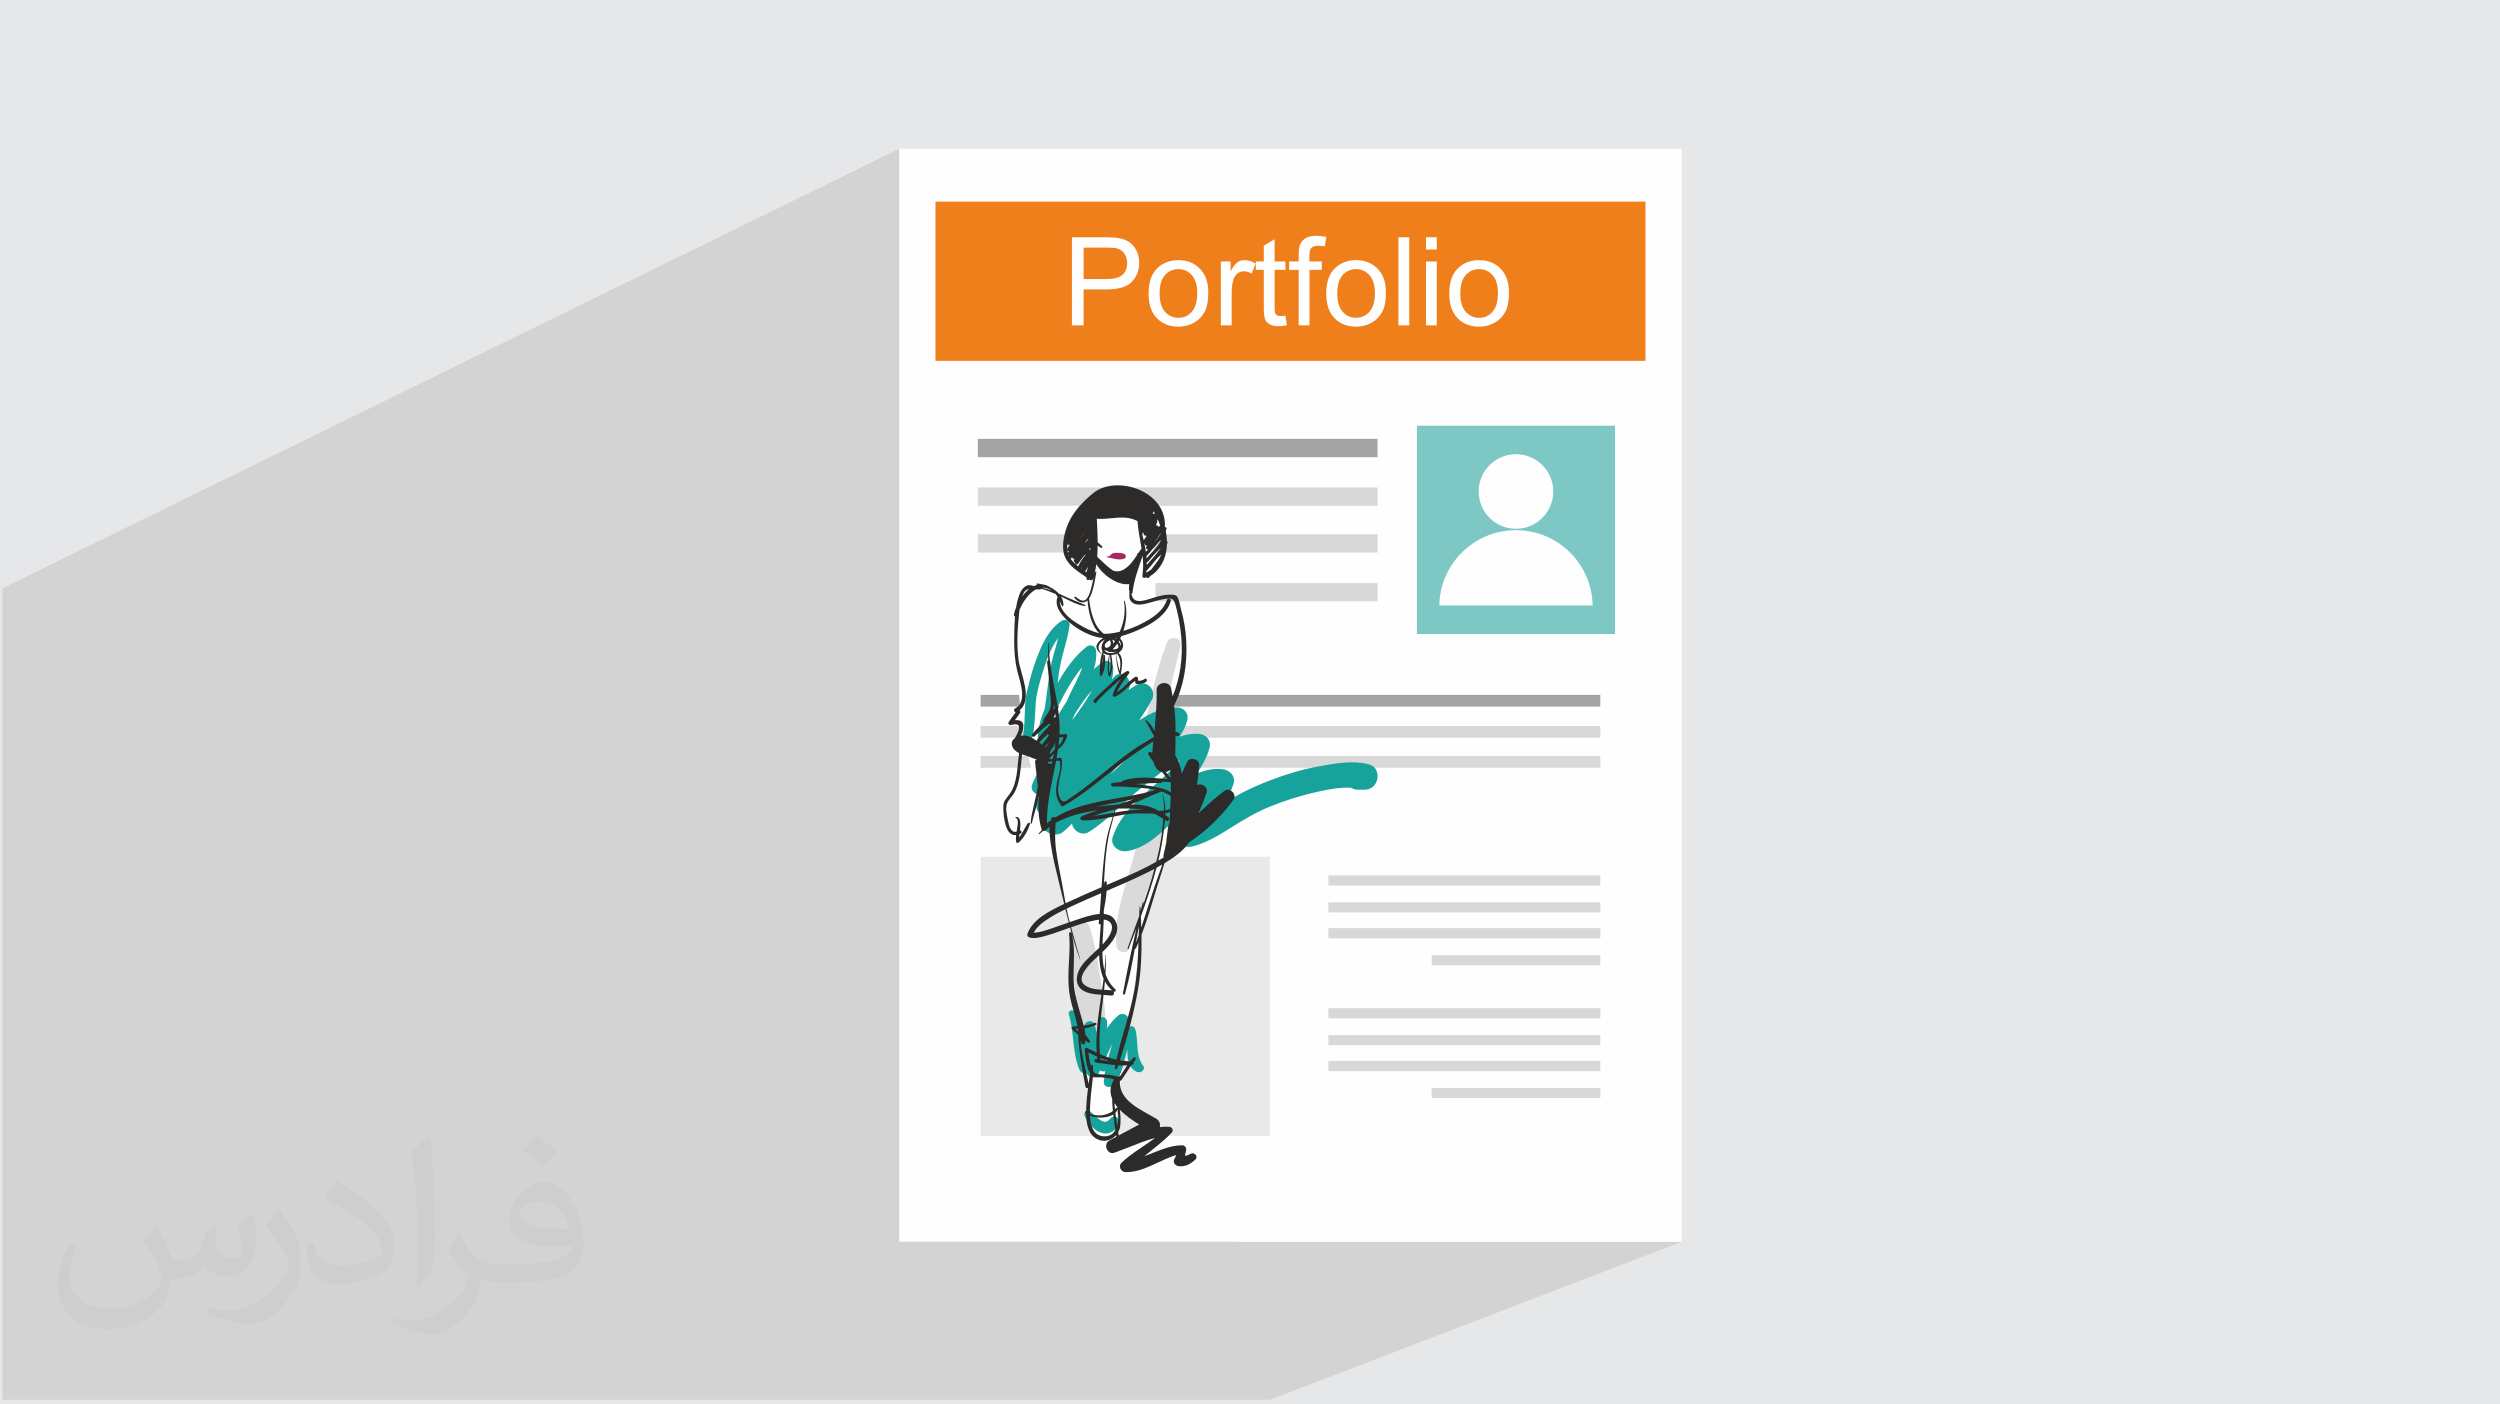 <?xml version="1.0" encoding="UTF-8"?>
<!DOCTYPE svg PUBLIC "-//W3C//DTD SVG 1.1//EN" "http://www.w3.org/Graphics/SVG/1.1/DTD/svg11.dtd">
<!-- Creator: CorelDRAW 2020 (64-Bit) -->
<svg xmlns="http://www.w3.org/2000/svg" xml:space="preserve" width="94.192mm" height="52.917mm" version="1.1" style="shape-rendering:geometricPrecision; text-rendering:geometricPrecision; image-rendering:optimizeQuality; fill-rule:evenodd; clip-rule:evenodd"
viewBox="0 0 9387.37 5273.8"
 xmlns:xlink="http://www.w3.org/1999/xlink"
 xmlns:xodm="http://www.corel.com/coreldraw/odm/2003">
 <defs>
  <style type="text/css">
   <![CDATA[
    .fil11 {fill:#FEFEFE}
    .fil8 {fill:#EF7F1A}
    .fil9 {fill:#7DC8C4}
    .fil0 {fill:#E6E7E8}
    .fil5 {fill:#FEFEFE}
    .fil4 {fill:#FFC800}
    .fil16 {fill:#FEFEFE;fill-rule:nonzero}
    .fil12 {fill:#DBDADB;fill-rule:nonzero}
    .fil14 {fill:#A42960;fill-rule:nonzero}
    .fil15 {fill:#2C2B2A;fill-rule:nonzero}
    .fil13 {fill:#15A39B;fill-rule:nonzero}
    .fil6 {fill:#A5A4A4;fill-rule:nonzero}
    .fil7 {fill:#D9D8D8;fill-rule:nonzero}
    .fil3 {fill:#DAE8F7;fill-rule:nonzero}
    .fil10 {fill:#E8E9E8;fill-rule:nonzero}
    .fil2 {fill:#373435;fill-opacity:0.031}
    .fil1 {fill:#2B2A29;fill-opacity:0.102}
   ]]>
  </style>
 </defs>
 <g id="Layer_x0020_1">
  <polygon class="fil0" points="-0,0 9387.37,0 9387.37,5273.8 -0,5273.8 "/>
  <polygon class="fil1" points="8.79,4982.38 8.79,4981.44 8.79,4976.31 8.79,4976.03 8.79,4975.13 8.79,4967.54 8.79,4964.16 8.79,4963.96 8.79,4960.8 8.79,4957.06 8.79,4951.06 8.79,4944.87 8.79,4937.21 8.79,4937.17 8.79,4934.87 8.79,4934.71 8.79,4934.12 8.79,4933.76 8.79,4933.26 8.79,4932.59 8.79,4926.17 8.79,4925.32 8.79,4924.73 8.79,4923.39 8.79,4920.09 8.79,4916.19 8.79,4915.32 8.79,4889.63 8.79,4887.6 8.79,4885.66 8.79,4885.53 8.79,4884.89 8.79,4876.47 8.79,4873.94 8.79,4872.34 8.79,4870.93 8.79,4869.55 8.79,4868.75 8.79,4867.99 8.79,4865.3 8.79,4864.61 8.79,4857.21 8.79,4856.46 8.79,4855.6 8.79,4854.22 8.79,4853.8 8.79,4853.62 8.79,4853.43 8.79,4853.18 8.79,4848.52 8.79,4846.88 8.79,4846.83 8.79,4845.54 8.79,4840.12 8.79,4839.31 8.79,4836.99 8.79,4835.75 8.79,4831.57 8.79,4831.32 8.79,4825.06 8.79,4824.35 8.79,4824.18 8.79,4823.79 8.79,4822.34 8.79,4821.45 8.79,4821.09 8.79,4820.92 8.79,4820.88 8.79,4820.4 8.79,4818.8 8.79,4818.7 8.79,4817.36 8.79,4817.09 8.79,4816.98 8.79,4816.27 8.79,4813.42 8.79,4813.07 8.79,4811.08 8.79,4809.26 8.79,4809.11 8.79,4808.95 8.79,4805.35 8.79,4803.12 8.79,4800.91 8.79,4800.43 8.79,4794.87 8.79,4794.1 8.79,4793.18 8.79,4792.47 8.79,4789.5 8.79,4788.96 8.79,4788.61 8.79,4786.41 8.79,4784.98 8.79,4781.59 8.79,4780.42 8.79,4777.03 8.79,4776.45 8.79,4775.13 8.79,4773.12 8.79,4770.85 8.79,4770.54 8.79,4770.01 8.79,4763.39 8.79,4761.75 8.79,4759.24 8.79,4759.21 8.79,4758.3 8.79,4758.28 8.79,4752.32 8.79,4752.31 8.79,4752.3 8.79,4751.82 8.79,4751.66 8.79,4750.37 8.79,4744.1 8.79,4740.9 8.79,4740.53 8.79,4726.36 8.79,4724.4 8.79,4724.28 8.79,4720.57 8.79,4718.74 8.79,4713.17 8.79,4708.22 8.79,4706.68 8.79,4701.74 8.79,4700.39 8.79,4693.46 8.79,4690.32 8.79,4689.77 8.79,4685.13 8.79,4684.48 8.79,4683.5 8.79,4679.12 8.79,4677.86 8.79,4670.77 8.79,4670.43 8.79,4663.91 8.79,4660.36 8.79,4654.75 8.79,4648.21 8.79,4642.69 8.79,4636.22 8.79,4632.86 8.79,4612.83 8.79,4608.81 8.79,4595.42 8.79,4594.84 8.79,4594.81 8.79,4591.57 8.79,4590.72 8.79,4590.53 8.79,4590.18 8.79,4589.85 8.79,4586.53 8.79,4586.33 8.79,4585.94 8.79,4582.7 8.79,4581.87 8.79,4578.28 8.79,4578.03 8.79,4576.98 8.79,4573.95 8.79,4570.99 8.79,4561.97 8.79,4559.35 8.79,4553.8 8.79,4544.88 8.79,4541.91 8.79,4541.66 8.79,4541.4 8.79,4541.09 8.79,4528.07 8.79,4527.89 8.79,4526.31 8.79,4525.24 8.79,4525.15 8.79,4521.51 8.79,4516.64 8.79,4515.81 8.79,4514.88 8.79,4514.54 8.79,4512.83 8.79,4512.26 8.79,4506.05 8.79,4504.62 8.79,4503.78 8.79,4502.16 8.79,4500.23 8.79,4491.71 8.79,4485.96 8.79,4483.74 8.79,4482.24 8.79,4475.39 8.79,4475.1 8.79,4474.46 8.79,4473.72 8.79,4473.4 8.79,4469.49 8.79,4467.77 8.79,4467.63 8.79,4466.08 8.79,4462.66 8.79,4459.01 8.79,4458.87 8.79,4458.49 8.79,4456.95 8.79,4456.77 8.79,4455.73 8.79,4454.63 8.79,4452.69 8.79,4452 8.79,4451.48 8.79,4451.11 8.79,4449.72 8.79,4447.86 8.79,4446.15 8.79,4443.59 8.79,4442.65 8.79,4439.53 8.79,4439.35 8.79,4438.07 8.79,4438.02 8.79,4437.98 8.79,4434.8 8.79,4429.82 8.79,4426.42 8.79,4423.38 8.79,4421.46 8.79,4418.89 8.79,4411.82 8.79,4410.61 8.79,4410.32 8.79,4409.26 8.79,4408.56 8.79,4406.5 8.79,4406.06 8.79,4405.1 8.79,4405.09 8.79,4405.08 8.79,4405.06 8.79,4402.09 8.79,4401.7 8.79,4399.84 8.79,4395.28 8.79,4390.09 8.79,4389.84 8.79,4389.09 8.79,4389.03 8.79,4387.13 8.79,4386.35 8.79,4385.79 8.79,4381.25 8.79,4380.66 8.79,4378.45 8.79,4377.71 8.79,4370.3 8.79,4369.86 8.79,4366.17 8.79,4365.32 8.79,4363.12 8.79,4360.74 8.79,4359.99 8.79,4356.98 8.79,4354.68 8.79,4352.45 8.79,4348.21 8.79,4343.76 8.79,4338.33 8.79,4331.65 8.79,4324.12 8.79,4320.21 8.79,4313.65 8.79,4313.63 8.79,4313.59 8.79,4313.07 8.79,4309.58 8.79,4307.16 8.79,4306.76 8.79,4306.13 8.79,4306.08 8.79,4301.69 8.79,4301.36 8.79,4297.55 8.79,4297.53 8.79,4297.15 8.79,4296.64 8.79,4296.34 8.79,4295.26 8.79,4292.98 8.79,4291.3 8.79,4291.09 8.79,4289.15 8.79,4287.85 8.79,4287.35 8.79,4286.98 8.79,4286.97 8.79,4286.94 8.79,4284.57 8.79,4283.63 8.79,4283.47 8.79,4282.13 8.79,4279.62 8.79,4278.63 8.79,4276.27 8.79,4275.76 8.79,4274.26 8.79,4273.27 8.79,4272.95 8.79,4272.14 8.79,4271.77 8.79,4267.4 8.79,4266.69 8.79,4266.29 8.79,4264.8 8.79,4264.65 8.79,4261.98 8.79,4260.86 8.79,4259.89 8.79,4258.19 8.79,4256.79 8.79,4256.74 8.79,4256.47 8.79,4248.87 8.79,4247.92 8.79,4246.39 8.79,4246.35 8.79,4245.05 8.79,4242.69 8.79,4242.61 8.79,4238.14 8.79,4235.16 8.79,4233.02 8.79,4231.07 8.79,4227.58 8.79,4225.13 8.79,4215.88 8.79,4215.79 8.79,4210.9 8.79,4207.01 8.79,4205.28 8.79,4203.4 8.79,4189.66 8.79,4183.61 8.79,4175.01 8.79,4172.74 8.79,4171.1 8.79,4169.26 8.79,4153.55 8.79,4144.54 8.79,4143.49 8.79,4142.9 8.79,4140.91 8.79,4130.02 8.79,4126.92 8.79,4121.48 8.79,4115.13 8.79,4101.73 8.79,4100.77 8.79,4100.33 8.79,4097.93 8.79,4096.81 8.79,4090.3 8.79,4086.44 8.79,4084.95 8.79,4084.94 8.79,4081.19 8.79,4080.16 8.79,4080.15 8.79,4075.02 8.79,4074.17 8.79,4074.16 8.79,4073.8 8.79,4066.43 8.79,4064.62 8.79,4063.61 8.79,4062.22 8.79,4054.85 8.79,4054.45 8.79,4052.52 8.79,4045.69 8.79,4044.98 8.79,4043.82 8.79,4041.18 8.79,4040.87 8.79,4034.81 8.79,4034.19 8.79,4031.55 8.79,4030.08 8.79,4026.86 8.79,4023.5 8.79,4021.94 8.79,4019.17 8.79,4018.32 8.79,4017.49 8.79,4016.69 8.79,4016.5 8.79,4015.61 8.79,4014.22 8.79,4012.71 8.79,4012.22 8.79,4011.93 8.79,4011.23 8.79,4008.19 8.79,4005.81 8.79,4004.23 8.79,4002.36 8.79,4002.34 8.79,4000.58 8.79,4000.37 8.79,4000.02 8.79,3998.01 8.79,3997.9 8.79,3995.16 8.79,3994.82 8.79,3990.59 8.79,3989.79 8.79,3986.81 8.79,3986.43 8.79,3981.43 8.79,3981.41 8.79,3979.95 8.79,3979.38 8.79,3978.72 8.79,3978.61 8.79,3978.55 8.79,3973.85 8.79,3973.77 8.79,3973.34 8.79,3969.93 8.79,3969.86 8.79,3969.2 8.79,3969.04 8.79,3967.54 8.79,3967.52 8.79,3967.51 8.79,3967.05 8.79,3966.64 8.79,3966.36 8.79,3965.8 8.79,3965.51 8.79,3964.83 8.79,3963.71 8.79,3963.63 8.79,3963.02 8.79,3962.33 8.79,3961.83 8.79,3961.67 8.79,3961.61 8.79,3961.31 8.79,3960.81 8.79,3959.61 8.79,3959.03 8.79,3955.22 8.79,3953.35 8.79,3953.17 8.79,3953.12 8.79,3952.65 8.79,3951.79 8.79,3951.77 8.79,3951.39 8.79,3947.6 8.79,3947.37 8.79,3944.72 8.79,3943.92 8.79,3942.21 8.79,3941.61 8.79,3940.55 8.79,3940.54 8.79,3940.47 8.79,3939.92 8.79,3939.32 8.79,3939.18 8.79,3939.05 8.79,3938.65 8.79,3933.54 8.79,3933.36 8.79,3926.01 8.79,3924.75 8.79,3923.23 8.79,3922.39 8.79,3918.94 8.79,3916.59 8.79,3915.68 8.79,3915.49 8.79,3915.35 8.79,3915.2 8.79,3914.69 8.79,3912.42 8.79,3911.34 8.79,3911.21 8.79,3907.07 8.79,3901.77 8.79,3897.76 8.79,3891.27 8.79,3891.08 8.79,3891.01 8.79,3889.93 8.79,3888.96 8.79,3887.66 8.79,3887.44 8.79,3881.89 8.79,3881.44 8.79,3880.57 8.79,3879.81 8.79,3879.23 8.79,3876.66 8.79,3875.36 8.79,3874.03 8.79,3873.09 8.79,3871.57 8.79,3865.21 8.79,3864.97 8.79,3860.98 8.79,3858.48 8.79,3845.58 8.79,3822.29 8.79,3819.51 8.79,3819.25 8.79,3817.06 8.79,3813.57 8.79,3798.23 8.79,3720.36 8.79,3683.45 8.79,3594.49 8.79,3568.01 8.79,3530.93 8.79,3520.79 8.79,3485.52 8.79,3449.07 8.79,3422.64 8.79,3417.66 8.79,3417.64 8.79,3417.61 8.79,3351.72 8.79,3321.85 8.79,3242.15 8.79,3188.57 8.79,3169.95 8.79,3154.08 8.79,3154.07 8.79,3154.03 8.79,3154.01 8.79,3128.81 8.79,3128.47 8.79,3119.09 8.79,3083.85 8.79,3048.05 8.79,3047.42 8.79,2455.34 8.79,2209.02 3376.59,558.64 3376.59,823.02 3512.63,757.09 6178.66,757.09 6178.66,1354.87 6065.02,1405.83 6066.27,1425.03 6065.83,1446.78 6063.5,1468.37 6059.24,1489.61 6052.99,1510.34 6044.7,1530.41 6034.33,1549.64 6021.85,1567.88 6007.18,1584.95 5992.77,1598.38 6064.25,1598.38 6064.25,2380.57 5532.1,2609.21 6009.1,2609.21 6009.1,2653.27 5837.53,2726.17 6009.1,2726.17 6009.1,2770.27 5846.85,2838.84 6009.1,2838.84 6009.1,2882.88 5048.04,3286.95 6009.1,3286.95 6009.1,3325.04 5856.39,3387.95 6009.1,3387.95 6009.1,3425.94 5864.78,3485.11 6009.1,3485.11 6009.1,3523.16 5853.72,3586.57 6009.09,3586.57 6009.09,3624.56 5612.41,3785.68 6009.1,3785.68 6009.1,3823.67 5852.54,3886.66 6009.1,3886.66 6009.1,3924.71 5861.42,3983.84 6009.1,3983.84 6009.1,4021.89 5850.12,4085.24 6009.09,4085.24 6009.09,4123.37 4649.07,4662.69 6314.73,4662.69 4768.73,5256.22 3152.37,5256.22 3061.7,5256.22 2911.75,5256.22 2822.13,5256.22 2683.5,5256.22 2594.72,5256.22 2464.56,5256.22 2448.46,5256.22 2360.67,5256.22 2313.19,5256.22 2274.62,5256.22 2255.1,5256.22 2188.76,5256.22 2187.22,5256.22 2186.17,5256.22 2151.13,5256.22 2143.2,5256.22 2142.42,5256.22 2080.81,5256.22 2042.87,5256.22 1991.84,5256.22 1933.13,5256.22 1917.56,5256.22 1905.71,5256.22 1872.92,5256.22 1863.83,5256.22 1841.68,5256.22 1773.03,5256.22 1768.17,5256.22 1762.6,5256.22 1759.82,5256.22 1756.17,5256.22 1756.11,5256.22 1745.56,5256.22 1740.77,5256.22 1735.37,5256.22 1712.95,5256.22 1680.76,5256.22 1680.72,5256.22 1679.91,5256.22 1678.42,5256.22 1677.15,5256.22 1672.93,5256.22 1666.86,5256.22 1640.88,5256.22 1603.61,5256.22 1593.55,5256.22 1587.99,5256.22 1584.09,5256.22 1567.97,5256.22 1565.96,5256.22 1548,5256.22 1544.86,5256.22 1540.27,5256.22 1536.29,5256.22 1527.12,5256.22 1525.19,5256.22 1521.04,5256.22 1520.27,5256.22 1513.65,5256.22 1513.64,5256.22 1492.53,5256.22 1479.69,5256.22 1475.15,5256.22 1471.7,5256.22 1460.32,5256.22 1443.46,5256.22 1441.76,5256.22 1439.43,5256.22 1439.4,5256.22 1411.43,5256.22 1350.37,5256.22 1322.66,5256.22 1320.98,5256.22 1318.94,5256.22 1300.63,5256.22 1298.8,5256.22 1297.45,5256.22 1295.93,5256.22 1282.05,5256.22 1259.17,5256.22 1248.01,5256.22 1246.21,5256.22 1245.96,5256.22 1237.01,5256.22 1234.82,5256.22 1215.09,5256.22 1206.02,5256.22 1203.07,5256.22 1192.27,5256.22 1186.5,5256.22 1186.34,5256.22 1186.12,5256.22 1178.46,5256.22 1168.95,5256.22 1168.21,5256.22 1167.56,5256.22 1162.13,5256.22 1161.84,5256.22 1160.13,5256.22 1148.04,5256.22 1146.72,5256.22 1123.32,5256.22 1118.82,5256.22 1109.28,5256.22 1106.51,5256.22 1105.46,5256.22 1098,5256.22 1088.62,5256.22 1075.42,5256.22 1070.48,5256.22 1069.86,5256.22 1066.48,5256.22 1061.9,5256.22 1057.64,5256.22 1054.57,5256.22 1054.4,5256.22 1051.23,5256.22 1034.54,5256.22 1034.5,5256.22 1027.56,5256.22 1015.71,5256.22 1012.22,5256.22 1010.82,5256.22 977.45,5256.22 956.27,5256.22 945.93,5256.22 904.49,5256.22 903.6,5256.22 898.59,5256.22 878.33,5256.22 876.91,5256.22 871.39,5256.22 866.02,5256.22 860.27,5256.22 853.09,5256.22 833.43,5256.22 813.86,5256.22 806.53,5256.22 796.29,5256.22 785.55,5256.22 764.19,5256.22 741.35,5256.22 740.16,5256.22 739.97,5256.22 737.84,5256.22 735.88,5256.22 735.5,5256.22 732.04,5256.22 728.23,5256.22 718.16,5256.22 718,5256.22 717.83,5256.22 702.15,5256.22 700.15,5256.22 692.17,5256.22 684.8,5256.22 683.36,5256.22 677.6,5256.22 673.77,5256.22 673.27,5256.22 672.73,5256.22 672.52,5256.22 672.42,5256.22 652.5,5256.22 593.17,5256.22 590.28,5256.22 585.36,5256.22 569.44,5256.22 556.82,5256.22 551.52,5256.22 548.89,5256.22 531.6,5256.22 528.79,5256.22 528.2,5256.22 523.08,5256.22 519.24,5256.22 516.31,5256.22 515.88,5256.22 510.51,5256.22 504.72,5256.22 475.64,5256.22 467.92,5256.22 408.97,5256.22 408.61,5256.22 381.61,5256.22 364.27,5256.22 317.17,5256.22 309.87,5256.22 305.87,5256.22 271.1,5256.22 245.58,5256.22 243.37,5256.22 237.65,5256.22 223.88,5256.22 216.6,5256.22 204.54,5256.22 199.96,5256.22 193.91,5256.22 193.03,5256.22 171.9,5256.22 153.64,5256.22 153.61,5256.22 153.21,5256.22 139.99,5256.22 138.87,5256.22 126.78,5256.22 97.12,5256.22 92.68,5256.22 83.44,5256.22 71.6,5256.22 68.75,5256.22 34.43,5256.22 8.79,5256.22 8.79,5252.96 8.79,5248.68 8.79,5235.6 8.79,5233.31 8.79,5220.9 8.79,5220.88 8.79,5218.88 8.79,5217.98 8.79,5217.9 8.79,5209.53 8.79,5209.31 8.79,5206.76 8.79,5206.17 8.79,5203.85 8.79,5202.61 8.79,5196.66 8.79,5188.04 8.79,5184.14 8.79,5175.32 8.79,5173.6 8.79,5170.31 8.79,5168.25 8.79,5168.01 8.79,5163.64 8.79,5161.67 8.79,5149.01 8.79,5120.62 8.79,5119.45 8.79,5117.42 8.79,5117.19 8.79,5116.25 8.79,5114.8 8.79,5114.79 8.79,5114.76 8.79,5114.51 8.79,5109.4 8.79,5108.58 8.79,5105.96 8.79,5104.7 8.79,5098.72 8.79,5097.14 8.79,5094.71 8.79,5094.7 8.79,5094.57 8.79,5094.28 8.79,5093.89 8.79,5093.87 8.79,5091.66 8.79,5087.74 8.79,5087.15 8.79,5086.69 8.79,5083.43 8.79,5081.12 8.79,5080.15 8.79,5079.6 8.79,5076.38 8.79,5069.23 8.79,5065.09 8.79,5063.97 8.79,5041.43 8.79,5036.4 8.79,5013.36 8.79,5000.76 8.79,5000.09 8.79,4996.93 8.79,4988.16 8.79,4987.23 8.79,4983.62 8.79,4983.14 "/>
  <path class="fil2" d="M586.2 4601.48c17.92,27.16 29.54,53.26 40.88,82.27 8.43,16.88 12.91,48 52.47,48 11.59,0 28.22,-3.42 42.98,-11.59 16.6,-8.71 29.26,-21.9 35.87,-41.92l15.82 -53.26 38.5 -18.99 2.63 2.63c-5.26,20.05 -6.58,39.29 -6.58,54.33 0,44.55 38.5,61.44 69.09,61.44 17.92,0 34.02,-8.71 34.02,-25.07 0,-21.09 -8.96,-56.96 -20.58,-89.13 17.92,-17.92 35.87,-35.87 56.43,-50.38l3.16 1.59c8.96,37.97 13.97,75.41 13.97,100.47 0,24.53 -10.81,51.69 -19.77,69.37 -18.46,34.8 -51.16,62.5 -90.7,62.5 -30.05,0 -63.53,-15.04 -86.5,-42.98l-1.32 0c-21.62,26.91 -55.11,51.16 -108.65,51.16l-16.6 0c-2.63,35.34 -10.28,60.38 -21.9,82.8 -31.89,62.22 -126.57,106.27 -215.7,106.27 -123.94,0 -186.16,-71.46 -186.16,-166.65 0,-58.8 19.23,-113.39 48.78,-152.13l24.25 10.03c-18.46,35.34 -30.86,68.55 -30.86,101.26 0,89.13 72.52,131.58 156.11,131.58 77.54,0 173.5,-49.31 190.92,-106.52 -6.58,-62.5 -30.05,-91.76 -65.92,-148.72 10.81,-18.99 24.79,-37.97 42.2,-58.27l3.16 0 0 0 0 0 -0.02 -0.09zm1429.46 -335.41c26.1,16.35 51.69,35.59 76.73,57.74 -13.97,19.77 -31.39,37.72 -53.01,53.54 -25.07,-20.3 -50.1,-37.72 -75.69,-56.17 17.39,-19.51 34.55,-38.22 51.94,-55.11l0 0 0 0 0 0 0 0 0 0 0.03 0zm13.44 243.65c-42.2,0 -76.73,27.7 -76.73,48.25 0,44.05 84.37,57.74 185.37,57.21 -12.66,-51.69 -56.96,-105.48 -108.65,-105.48l0.01 0.03zm-94.68 235.75c54.85,0 102.85,-1.59 139.48,-10.81 40.88,-10.28 75.41,-30.86 75.41,-45.09 0,-3.7 0,-8.17 -1.32,-11.87 -22.93,2.1 -49.31,2.1 -72.25,2.1 -74.35,0 -131.31,-16.88 -153.73,-58.55 -5.54,-11.59 -9.49,-24.53 -9.49,-39.29 0,-40.35 17.39,-79.64 48,-106.8 25.56,-22.4 53.79,-36.38 82.52,-36.38 51.94,0 93.33,41.67 122.35,107.34 15.82,35.87 26.63,77.26 26.63,129.48 0,34.8 -9.49,64.07 -31.11,85.69 -40.35,39.04 -114.7,53.79 -228.62,53.79l-51.69 0 0 0 -13.44 0c-28.22,0 -48.53,-5.01 -64.6,-17.39l-2.63 0c0.79,6.58 1.32,12.91 1.32,18.99 0,25.56 -8.43,58.27 -25.56,84.37 -50.63,75.16 -105.48,107.83 -152.95,107.83 -48,0 -106.8,-18.46 -159.81,-42.46l9.49 -18.46c17.14,7.12 40.88,11.87 73.56,11.87 85.69,0 198.29,-82.27 212.26,-162.7 -3.16,-6.58 -8.96,-15.29 -17.14,-24.53 -25.07,-29.8 -40.88,-54.58 -55.64,-80.68 12.66,-25.07 24.25,-45.09 35.06,-63.29l4.48 -0.53c36.66,74.63 69.86,117.33 143.96,117.33l11.59 0 0 0 53.79 0 0 0 0 0 0 0 0 0 0 0 0.09 0.01zm-371.28 78.85c6.33,-34.27 6.86,-72.77 6.86,-108.65l0 -53.26c0,-99.41 -12.66,-243.9 -22.93,-338.05 17.92,-19.23 42.98,-41.92 62.76,-57.21l5.8 1.59c13.44,118.4 16.6,255.52 16.6,382.35 0,33.24 -1.32,65.67 -4.48,89.39 -1.84,30.05 -19.23,52.73 -56.43,87.53l-8.17 -3.7zm-382.09 -156.9c1.84,46.68 24.79,83.34 104.95,83.34 49.84,0 92.02,-12.91 138.7,-35.06 8.43,-3.7 12.91,-8.71 12.91,-12.91 0,-29.26 -22.4,-68.02 -60.12,-103.36 -36.66,-33.24 -85.18,-62.5 -130.52,-82.02 -15.57,-6.58 -20.58,-13.44 -20.58,-20.05 0,-13.44 17.92,-41.67 32.71,-61.97l5.01 -0.53c51.94,27.16 109.97,67.51 152.95,112.32 39.04,41.39 63.29,83.34 63.29,128.95 0,33.75 -10.28,65.39 -26.91,94.93 -56.96,28.73 -117.61,50.63 -177.73,50.63 -73.03,0 -122.87,-34.27 -122.87,-114.7 0,-8.71 0,-22.15 3.16,-39.57l25.07 0 0 0 0 0 0 0 0 0 0 0 -0.02 0zm-132.12 -132.65l45.37 73.31c16.6,27.16 32.17,56.71 32.17,103.36l0 59.59c0,48.25 -30.86,99.94 -80.68,151.1 -39.04,34.55 -73.56,49.31 -105.48,49.31 -47.46,0 -101.79,-14.76 -164.54,-41.67l7.12 -18.46c19.77,5.26 42.71,9.75 70.93,9.75 90.19,-0.53 182.46,-66.44 224.66,-146.87 5.01,-9.24 6.86,-17.92 6.86,-24 0,-9.24 -5.01,-19.51 -8.96,-28.73 -22.93,-43.23 -48.53,-82.8 -76.73,-119.46 14.76,-23.21 29.54,-45.62 45.62,-67.77l3.7 0.53 0 0 0 0 0 0 0 0 0 0 -0.02 0.01z"/>
  <path class="fil3" d="M3090.24 4679.98c0.33,-0.27 0.72,-0.54 1.07,-0.78l-0.05 0.04c-0.33,0.23 -0.69,0.5 -1.05,0.77l0.03 -0.03z"/>
  <path class="fil4" d="M5777.7 1197.89c-311.32,89.78 -166.18,530.35 121.85,449.22 293.05,-82.54 166.59,-532.35 -121.85,-449.22z"/>
  <polygon class="fil5" points="3376.59,4662.69 6314.73,4662.69 6314.73,558.64 3376.59,558.64 "/>
  <polygon class="fil6" points="3682.17,2653.27 6009.1,2653.27 6009.1,2609.21 3682.17,2609.21 "/>
  <polygon class="fil7" points="3682.17,2770.27 6009.1,2770.27 6009.1,2726.17 3682.17,2726.17 "/>
  <polygon class="fil7" points="3682.17,2882.88 6009.1,2882.88 6009.1,2838.84 3682.17,2838.84 "/>
  <polygon class="fil8" points="3512.63,1354.87 6178.66,1354.87 6178.66,757.09 3512.63,757.09 "/>
  <polygon class="fil6" points="3671.67,1716.62 5172.71,1716.62 5172.71,1647.87 3671.67,1647.87 "/>
  <polygon class="fil7" points="3671.67,1899.17 5172.71,1899.17 5172.71,1830.42 3671.67,1830.42 "/>
  <polygon class="fil7" points="3671.67,2074.75 5172.71,2074.75 5172.71,2006.06 3671.67,2006.06 "/>
  <polygon class="fil7" points="5172.72,2258.04 4241.86,2258.08 4241.86,2189.29 5172.72,2189.29 "/>
  <polygon class="fil9" points="5320.49,2380.57 6064.25,2380.57 6064.25,1598.38 5320.49,1598.38 "/>
  <polygon class="fil7" points="4988.14,3325.04 6009.1,3325.04 6009.1,3286.95 4988.14,3286.95 "/>
  <polygon class="fil7" points="4988.14,3425.94 6009.1,3425.94 6009.1,3387.95 4988.14,3387.95 "/>
  <polygon class="fil7" points="4988.14,3523.16 6009.1,3523.16 6009.1,3485.11 4988.14,3485.11 "/>
  <polygon class="fil7" points="5376.02,3624.56 6009.09,3624.56 6009.09,3586.57 5376.02,3586.57 "/>
  <polygon class="fil7" points="4988.14,3823.67 6009.1,3823.67 6009.1,3785.68 4988.14,3785.68 "/>
  <polygon class="fil7" points="4988.14,3924.71 6009.1,3924.71 6009.1,3886.66 4988.14,3886.66 "/>
  <polygon class="fil7" points="4988.14,4021.89 6009.1,4021.89 6009.1,3983.84 4988.14,3983.84 "/>
  <polygon class="fil7" points="5376.02,4123.37 6009.09,4123.37 6009.09,4085.24 5376.02,4085.24 "/>
  <polygon class="fil10" points="3682.17,4265.92 4767.71,4265.92 4767.71,3217.1 3682.17,3217.1 "/>
  <polygon class="fil11" points="4330.98,1954.65 4340.43,2277 4442.68,2381.92 4441.34,2520.93 4393.21,2669.31 4402.59,3159.22 4286.13,3510.77 4194.93,4156.2 4194.93,4254.18 4174.07,4269.3 4143.37,4266.86 4114.6,4265.28 4089.35,4218.04 4086.37,4064.41 4044.15,3784.46 4020.34,3710.56 4019.99,3476.15 3941.78,3138.56 3846.65,2787.56 3840.1,2743.97 3792.84,2703.26 3829.6,2643.88 3817.26,2508.2 3811.28,2315.26 3850.48,2224.73 3931.27,2209 4030.83,2253.53 4083.48,2254.57 4096.77,2210.62 4104.81,2173.36 4088.61,1940.09 4222.27,1895.98 "/>
  <path class="fil12" d="M4016.77 3493.28c2.21,64.77 10,129.13 17.16,193.51 7.08,63.64 9.73,132.64 31.47,193.34 16.65,46.5 78.57,36.47 83.42,-11.28 6.52,-64.25 -7.42,-131.92 -16.89,-195.32 -9.59,-64.23 -20.25,-128.37 -39.52,-190.48 -12.58,-40.57 -77.17,-34.42 -75.64,10.24l0 0z"/>
  <path class="fil12" d="M4242.16 3557.16c22.01,-84.73 49.96,-167.17 79.03,-249.75 29.69,-84.31 60.79,-178.92 44.28,-268.94 -6.79,-36.98 -66.13,-36.11 -73.58,0 -8.85,42.89 -13.25,86.52 -22.83,129.32 -9.51,42.47 -22.53,84.34 -34.78,126.1 -24.38,83.09 -50.74,168.85 -42.32,256.47 2.64,27.4 42.52,36.37 50.2,6.8l0 0z"/>
  <path class="fil12" d="M4381.47 2413.7c-23.67,63.12 -41.84,127.31 -56.52,193.1 -15.15,67.85 -36.06,140.46 -35.01,210.48 0.83,55.09 77.56,52.23 83.51,0 7.3,-64.1 5.89,-128.67 15.31,-192.89 9.71,-66.13 27.73,-131.81 43.38,-196.72 8.07,-33.45 -38.93,-45.26 -50.67,-13.96l0 0z"/>
  <path class="fil13" d="M4064.02 2504.74c-12.13,37.91 -34.23,74.65 -49.68,108.6 -3.22,7.09 -6.37,14.19 -9.49,21.31 -2.86,4.33 -5.7,8.66 -8.5,13.02 -16.81,26.2 -32.58,53.84 -46.45,82.45 2.52,-13.12 4.72,-26.28 6.69,-39.5 10.77,-28.15 24.71,-55.3 38.21,-80.44 19.4,-36.15 41.92,-73.26 69.23,-105.44zm1108.7 412.68l0 -6.8c-1.17,-18.56 -12.13,-35.98 -34.83,-41.32 -61.98,-14.58 -122.6,-2.94 -184.11,8.01 -64.31,11.46 -126.78,30.77 -187.75,54.06 -57.99,22.16 -112.47,48.38 -164.72,81.87 -1.9,1.22 -3.82,2.46 -5.72,3.7 15.28,-22.82 28.1,-46.93 36.22,-74.01 8.72,-29.07 -14.69,-52.05 -41.71,-54.75 -35.14,-3.51 -67.69,3.92 -97.92,17.66 22.3,-29.6 40.21,-62.08 49.72,-98.87 7,-27.09 -12.83,-48.82 -38.94,-51.12 -25.31,-2.22 -49.98,2.13 -73.83,10.55 13.04,-18.89 23.28,-39.42 29.06,-62.31 6.23,-24.67 -11.67,-46.41 -36.36,-47.72 -51.16,-2.7 -99.89,19.07 -144.52,48.9 17.24,-25.06 33.41,-50.78 47.84,-77.58 19.39,-35.99 -19.7,-77.23 -56.28,-56.28 -11.01,6.32 -21.6,13.17 -31.83,20.43 0.86,-1.93 1.74,-3.85 2.59,-5.79 14.94,-34.28 -28.15,-77.79 -56.59,-43.65 -2.61,3.14 -5.2,6.3 -7.82,9.45 3.4,-14.53 5.27,-29.24 5.17,-44.06 -0.11,-18.23 -22.53,-34.3 -39.06,-22.42 -11.78,8.47 -23,17.55 -33.77,27.11 6.67,-22.27 10.39,-44.93 8.62,-67.78 -1.56,-20.11 -22.13,-27.44 -37.28,-15.45 -44.79,35.4 -78.95,85.55 -107.52,135.49 4.1,-36.5 9.73,-72.03 19.27,-107.56 9.93,-36.97 21.14,-73.55 25.76,-111.64 1.7,-14.05 -16.63,-22.28 -27.43,-15.73 -56.8,34.46 -84.03,106.58 -104.97,166.32 -11.25,32.07 -19.05,64.91 -27.27,97.83 -12.93,51.7 -4.87,106.14 -14.52,158.3 -4.28,23.1 30.6,33.18 35.52,9.8 8.4,-39.93 8.56,-80.51 11.28,-121.05 2.38,-35.47 12.76,-71.02 22.81,-105.01 13.29,-44.98 30.87,-99.67 61.31,-140.27 -4.63,21.17 -10.99,41.92 -17.23,63.22 -10.05,34.28 -15.03,69.39 -19.81,104.71 -4.43,32.71 -8.38,65.49 -13.42,98.06 -15.8,38.6 -26.95,79.34 -25.94,119.5 0.35,13.99 12.85,21.21 23.94,19.62 -6.46,19.04 -11.85,38.34 -15.9,57.8 -1.53,7.38 0.22,14.14 3.84,19.56 -11.85,21.07 -22.64,42.61 -31.86,64.81 -10.19,24.51 8.44,39.87 29.19,42.15 -3.33,6.1 -6.63,12.22 -9.83,18.4 -15.67,30.21 5.83,58.77 32.36,61.65 -2.48,5.68 -4.89,11.41 -7.22,17.21 -17.36,43.33 42.1,65.48 70.84,41.23 11.71,-9.88 22.69,-20.39 33.23,-31.3 3.93,27 36.09,48.61 63.21,31.67 80.75,-50.45 141.66,-125.7 218.05,-181.84 35.89,-26.38 78.52,-66.7 124.34,-89.23 -28.75,39.11 -69.18,71.53 -104.28,102.43 -60.02,52.82 -122.41,108.64 -148.29,186.78 -11.46,34.61 23.36,58.77 53.78,53.77 74.91,-12.34 132.35,-73.02 184.25,-123.59 25.74,-25.09 53.48,-53.75 84.96,-73.62 -4.08,4.99 -8.19,9.96 -12.28,14.91 -28.13,34.15 -53.2,68.25 -68.24,110.26 -11.95,33.42 24.09,62.52 54.92,54.91 53.19,-13.14 100.4,-41.86 146.21,-70.93 48.08,-30.52 95.23,-58.39 148.14,-79.84 57.98,-23.49 117.93,-41.9 178.99,-55.43 39.08,-8.66 83.28,-16.93 124.96,-14.59 7.11,4.71 16,7.55 26.78,7.47 8.01,-0.07 16.04,-0.13 24.04,-0.2 29.02,-0.24 46.3,-23.89 47.83,-47.86zm-1137.64 -234.81c19.13,-31.38 40.77,-62.53 65.48,-90.71 -2.36,4.24 -4.74,8.42 -7.1,12.53 -20.03,34.99 -43.73,67.89 -67.34,100.53 2.97,-7.45 5.95,-14.9 8.96,-22.34zm284.61 89.16c-28.73,26.58 -60.06,50.25 -88.28,77.41 -19.99,19.23 -40.46,38.23 -60.74,57.49 10.05,-12.27 20.4,-24.26 31.34,-35.75 29.54,-30.99 63.87,-59.4 98.14,-84.94 6.26,-4.66 12.8,-9.47 19.54,-14.2z"/>
  <path class="fil13" d="M4072.99 4191.53c12.42,24.33 30.93,49.25 56.9,60.08 32.41,13.51 61.18,-4.06 72.67,-35.26 6.56,-17.76 -19.06,-31.69 -31.34,-18.26 -13.35,14.59 -19.53,18.91 -37.31,9.1 -14.42,-7.95 -27.1,-21.23 -38.47,-32.98 -11.71,-12.07 -29.64,3.23 -22.44,17.32l0 0z"/>
  <path class="fil13" d="M4292.33 4001.46c-30.51,-41.09 -16.05,-90.17 -29.51,-136.82 -3.97,-13.73 -21.39,-14.94 -28.91,-3.77 -3.33,4.92 -6.35,9.99 -9.24,15.1 2.27,-14.9 4.28,-30.1 9.69,-43.72 8.43,-21.22 -20.39,-31.53 -34.39,-20.01 -17.01,14 -30.98,30.62 -43.11,48.69 0.61,-8.28 0.67,-16.64 -0.06,-25.13 -1.87,-21.99 -35.39,-22.68 -34.77,0 1.76,64.94 -40.12,121.26 -42.17,186.29 -0.73,22.95 33.01,32.65 43.79,11.86 19.39,-37.46 34.26,-77.21 53.1,-114.65 -3.03,10.07 -6.16,20.09 -9.17,30.14 -10.97,36.67 -19.83,73.47 -22.85,111.7 -1.9,24.03 28.91,26.22 40.48,10.97 29.5,-38.89 35.07,-87.43 48.08,-132.79 -0.56,35.6 2.98,70.8 35.73,85.47 13.62,6.09 34.7,-7.98 23.32,-23.32z"/>
  <path class="fil13" d="M4159.35 3994.14c-22.32,-46.99 -36.2,-95.33 -49.07,-145.55 -5.02,-19.56 -32.1,-17.92 -37.89,0 -4.76,14.74 -6.36,30.17 -6.87,45.8 -5.54,-32.89 -12.21,-65.43 -29.59,-94.9 -7.07,-11.99 -26.83,-4.1 -22.65,9.54 20.7,67.52 12.33,140.97 39.35,206.72 6.34,15.4 29.96,23.65 39.2,5.11 7.52,-15.1 11.01,-30.8 12.57,-46.79 5.78,13.91 12.61,27.32 21.08,39.87 14.24,21.12 44.73,2.99 33.89,-19.81z"/>
  <path class="fil14" d="M4155.74 2091.91c19.59,3.74 47.69,14.17 67.1,5.05 6.28,-2.95 5.94,-13.12 0,-16.17 -10.19,-5.23 -22.46,-5.22 -33.72,-4.88 -4.81,0.15 -11.97,0.88 -15.56,4.47 -2.21,3.06 -4.85,5.71 -7.93,7.98 -4.64,0.54 -5.35,0.6 -9.9,1.49 -1.01,0.2 -1.02,1.84 0,2.04l0 0z"/>
  <path class="fil15" d="M4121.38 3336.85c-0.28,0 -0.28,0.41 0,0.41 0.26,0 0.26,-0.41 0,-0.41z"/>
  <path class="fil15" d="M4391.02 3092.85c-2.11,1.61 -3.7,4.06 -4.05,7.37 -2.23,21.31 -6.36,42.29 -7.77,63.53 -3.22,16.11 -6.99,32.14 -10.51,48.28 -0.55,2.55 0,5.07 1.22,7.21 -6.67,4.16 -13.38,8.25 -20.2,12.2 9.45,-39.46 16.45,-79.42 21.25,-119.71 1.29,-10.81 2.55,-21.78 3.48,-32.81 1.29,0.83 2.52,1.6 3.84,2.44 8.89,5.62 16.79,-8.23 8.17,-13.98 -3.71,-2.47 -7.3,-4.86 -10.84,-7.21 0.08,-2.04 0.16,-4.1 0.2,-6.14 6.35,-0.99 12.46,-2.58 17.79,-5.14 -0.52,10.01 -1.05,20.01 -1.53,30.01 -0.42,4.65 -0.74,9.31 -1.03,13.96zm-55.48 235.35c-17.34,51.38 -32.86,103.34 -50.03,154.76 -0.41,-13.93 -0.95,-27.83 -1.54,-41.69 22.01,-60.25 42.27,-121.13 58.91,-182.97 7.04,-3.8 14.29,-7.83 21.61,-12.09 -9.48,27.42 -19.7,54.63 -28.94,81.99zm-59.09 148.86c-0.29,11.62 -0.57,23.24 -0.86,34.85 -3.4,9.73 -6.91,19.41 -10.51,29.06 3.77,-21.32 7.48,-42.64 11.37,-63.91zm-130.68 239.78c1.17,-10.56 2.25,-21.14 3.19,-31.72 7.04,12.87 16.2,24.54 28.11,34.37 -1.1,-0.54 -2.31,-0.94 -3.71,-1.07 -8.41,-0.8 -17.83,-1.13 -27.6,-1.58zm112.8 5.87c-16.15,86.91 -47.47,170.18 -66.53,256.23 -21.24,-4.74 -41.55,-11.72 -61.73,-20.42 -6.41,-74.44 4.59,-148.42 13.3,-222.58 0.12,0.01 0.26,0.02 0.39,0.03 9.79,0.82 19.59,1.48 29.37,2.41 9.71,0.93 11.98,-10.3 7,-16.32 0.49,0.37 0.96,0.76 1.45,1.13 4.85,3.59 10.82,-4.33 6.4,-8.29 -18.19,-16.34 -29.8,-36.22 -37.11,-57.88 1.45,-23.48 1.99,-47 0.97,-70.58 -0.04,-0.82 -1.25,-0.82 -1.28,0 -0.38,19.34 -1.65,38.59 -3.49,57.79 -5.7,-22.21 -7.56,-45.88 -7.78,-69.31 36.7,-34.91 77.04,-82.02 43.18,-125.3 -8.98,-11.48 -22.53,-16.52 -37.96,-17.71 -0.02,-4.29 -0.04,-8.55 -0.07,-12.82 4.77,-24.5 8.93,-49.06 10.53,-73.91 44.68,-19 89.3,-38.09 132.98,-59.25 11.51,-5.58 27.97,-13.48 46.4,-23.2 -1.11,4.15 -2.21,8.3 -3.34,12.43 -11.43,42.12 -25.1,83.49 -39.55,124.59 0.81,-3.74 1.59,-7.47 2.43,-11.21 0.44,-1.94 -2.49,-2.76 -2.98,-0.83 -2.78,10.8 -5.46,21.65 -8.15,32.49 -0.23,-4.68 -0.45,-9.38 -0.69,-14.05 -0.12,-2.17 -3.27,-2.17 -3.38,0 -0.56,11.05 -0.99,22.11 -1.38,33.17 -14.76,40.8 -29.87,81.49 -43.9,122.54 -0.85,2.44 2.88,3.37 3.8,1.05 10.04,-25.39 19.97,-50.87 29.69,-76.44 -18.68,80.67 -35.31,162.05 -50.55,243.1 -0.96,5.11 6.44,7.3 7.87,2.16 15.62,-55.48 26.59,-112.25 36.79,-169.23 1.55,0.47 3.3,0.14 4.09,-1.56 3.3,-7.29 6.46,-14.63 9.54,-22 -1.77,61.55 -5,122.95 -16.3,183.77zm-126.84 249.9c10.19,4.14 20.42,7.87 30.79,11.12 -9.99,-1.2 -19.96,-2.6 -29.88,-4.13 -0.31,-2.33 -0.64,-4.66 -0.91,-7zm101.12 27.69c-5.86,8.42 -11.44,17.07 -17.09,25.74 -6.41,9.85 -8.75,19.43 -21.34,15.9 -10.58,-2.98 -21.59,-4.62 -32.42,-6.36 -12.23,-1.95 -48.27,1.04 -54.63,-9.36 -1.05,-1.71 -1.95,-3.52 -2.9,-5.3 0,-6.66 -0.25,-13.29 -0.89,-19.86 -0.4,-4.22 -5.97,-4.13 -6.48,0 -0.07,0.62 -0.16,1.25 -0.24,1.86 -5.43,-16.34 -8.11,-34.05 -10,-50.9 10.86,5.48 21.6,10.6 32.32,15.31 0.32,3.35 0.66,6.69 1.05,10.03 -1.32,-0.17 -2.84,-0.31 -4.86,-0.44 -6.83,-0.43 -8.43,10.86 -1.62,11.99 0.78,0.13 1.55,0.26 2.33,0.39 2.75,0.66 5.49,1.33 8.24,1.97 1.91,0.84 3.74,0.87 5.25,0.28 19.09,3.19 38.64,6.24 58.18,7.92 -0.61,3.11 -1.26,6.22 -1.82,9.34 -1.1,5.96 7.14,8.31 9.09,2.51 1.25,-3.68 2.47,-7.38 3.7,-11.06 11.43,0.66 22.83,0.8 34.12,0.04zm44.72 222.21c-25.77,13.57 -51.44,27.35 -77.08,41.17 -0.63,-4.04 -1.26,-8.07 -1.89,-12.13 3.88,-6.85 6.56,-14.47 7.64,-22.6 2.77,-20.83 1.41,-41.4 -1.51,-61.87 20.71,21.29 47.76,39.86 72.84,55.43zm-96.86 30.99c-15.79,18.18 -49.1,17.4 -65.76,1.62 -15.95,-15.11 -21.14,-40.33 -22.2,-66.13 16.32,7.41 35.27,8.77 53.21,6.8 10.68,-1.18 23.84,-4.47 34.19,-10.87 2.18,19.52 4.95,39 7.84,58.34 -2.07,3.58 -4.48,7.01 -7.29,10.24zm14.93 -92.57c-1.22,-1.13 -3.12,-1.45 -4.48,0.04 -1.46,1.57 -2.99,3.05 -4.56,4.5 -0.78,-7.75 -1.41,-15.51 -1.9,-23.25 3.04,4.77 6.5,9.44 10.27,13.98 0.24,1.57 0.46,3.15 0.69,4.72zm3 28.34c0.77,12.92 -0.15,26.01 -3.82,38.16 -2.5,-16.13 -4.86,-32.37 -6.78,-48.67 3.79,-3.71 6.68,-8.11 8.22,-13.29 1.06,7.9 1.9,15.84 2.37,23.8zm-103.51 -62.99c1.72,-27.26 6.6,-55.34 8.55,-83.19 7.35,3.87 24.14,1.56 30.98,2.16 15.79,1.37 31.77,3.52 47.35,7.08 -0.5,0.43 -0.91,1 -1.06,1.83 -0.2,1.16 -0.34,2.32 -0.53,3.49 -13.14,24.41 -12.9,47.12 -4.39,67.95 0.28,15.43 1.28,30.86 2.76,46.26 -24.48,17.63 -58.18,21.65 -86.26,9.69 -0.25,-20.13 1.62,-40.06 2.59,-55.27zm-24.38 -429.26c-30.26,-26.26 20.12,-76.53 37.98,-93.62 5.32,-5.09 11.75,-10.87 18.65,-17.18 0.65,30.48 4.59,61.72 16.57,88.74 -1.69,13.85 -3.6,27.68 -5.59,41.49 -24.72,-1.42 -50.61,-4.66 -67.61,-19.42zm58.4 -265.13c-31.45,2.05 -66.69,15.35 -86.95,21.93 -8.56,2.78 -17.08,5.68 -25.58,8.64 -0.56,-2.14 -1.17,-4.28 -1.71,-6.42 -3.75,-14.66 -6.94,-29.38 -9.88,-44.15 7.21,-3.46 14.43,-6.86 21.66,-10.26 35.71,-16.78 71.95,-32.37 108.25,-47.82 -1.64,26.04 -3.4,52.08 -5.79,78.08zm-179.67 54.04c-21.49,7.19 -44.94,15.85 -67.97,16.13 13.31,-25.45 40.38,-43.45 63.84,-58.15 17.78,-11.13 36.44,-20.75 55.31,-29.9 4.07,16.59 8.21,33.15 12.5,49.67 -21.23,7.41 -42.36,15.12 -63.68,22.25zm195.01 -32.9c8.71,0.81 16.79,3.41 22.73,9.21 23.2,22.59 -7.92,63.41 -23.14,80.01 -1.36,1.48 -2.78,2.89 -4.17,4.34 0.15,-4.46 0.31,-8.9 0.5,-13.28 1.14,-26.77 3.43,-53.49 4.08,-80.28zm-156.66 -135.53c-8.18,-43.19 -17.19,-86.2 -22.87,-129.83 -4.41,-33.78 -3.03,-65.11 -1.16,-98.16 48.91,-25.9 104.4,-39.88 159.3,-47.26 -21.28,6.57 -42.26,14.03 -62.68,23.78 -7.21,3.45 -3.29,14.13 3.87,14.29 38.54,0.83 76.21,-5.91 113.81,-13.28 -5.54,19.41 -11.86,38.64 -17.1,58.17 -8.71,32.42 -12.26,66.72 -16.04,100.04 -3.99,35.27 -6.36,70.66 -8.59,106.08 -45.38,19.44 -90.58,39.11 -135.21,60.41 -4.56,-24.71 -8.65,-49.48 -13.33,-74.25zm-56.74 -226.5c-0.64,-79.72 20.11,-156.43 34.56,-234.13 7.44,-0.69 13.14,-0.6 13.66,1.18 6.83,23.02 -3.66,50.57 -8.89,73.05 -8.1,34.85 -7.76,66.44 15.34,95.18 1.57,1.95 4.82,2.04 6.84,0.88 68.54,-39.55 129.24,-90.41 191.13,-139.34 34.65,-27.39 69.86,-53.95 106.88,-78.08 11.32,-7.38 25.11,-16.87 39.97,-25.56 -1.75,14.04 -3.27,28.68 -3.34,42.81 -3.03,-1.04 -6.06,-2.08 -9.08,-3.15 -4.92,-1.73 -8.58,4.25 -6.38,8.31 5.54,10.25 12.08,19.68 19.1,28.71 2.89,11.1 7.72,21.03 15.44,28.92 4.7,4.8 10.59,7.83 16.83,9.18 7.25,8.45 14.31,17.06 20.74,26.21 -57.02,-3.98 -112.16,-12.09 -168.09,6.04 -2.31,0.76 -3.71,2.57 -4.26,4.59 -11,1.19 -22.01,2.51 -33.02,4.06l-0.07 0c0,0 0,0 0.01,0.01 -0.59,0.08 -1.18,0.14 -1.75,0.23 -7.55,1.07 -5.48,12.96 1.74,12.98 30.94,0.11 61.84,1.39 92.66,4.11 21.48,1.89 45.22,3.98 67.95,8.98 -122.57,37.54 -266.23,35.52 -376.88,103.22 -4.01,-3.41 -11.83,-1.87 -14.2,4.03 -0.89,2.22 -1.64,4.51 -2.35,6.85 -4.91,3.44 -9.79,6.98 -14.54,10.74zm-5.64 -284.5c-0.75,-0.73 -1.56,-1.43 -2.34,-2.14 5.55,-6.1 11.3,-12 17.24,-17.73 -4.64,7.25 -9.52,14.24 -14.9,19.87zm-12.95 -10.85c-3.3,-2.47 -6.65,-4.86 -10.02,-7.17 10.03,-11.39 20.8,-21.95 32.21,-31.76 0.54,2.19 2.22,4.18 4.33,4.75 -8.69,11.49 -17.79,22.7 -26.52,34.17zm50.63 -80.88c0.77,-1.09 1.53,-2.17 2.26,-3.28 0.13,2.08 0.31,4.15 0.41,6.22 -0.68,-0.83 -1.61,-1.83 -2.67,-2.94zm-0.37 -35.08c0.43,4.05 0.78,8.1 1.15,12.15 -2.77,1.11 -5.49,2.3 -8.17,3.56 2.34,-5.23 4.66,-10.48 7.03,-15.71zm-7.61 -18.75c1.74,-6.3 2.59,-12.56 2.83,-18.87 0.96,6.63 1.83,13.27 2.68,19.9 -1.48,-1.06 -3.57,-1.48 -5.51,-1.04zm-13.53 172.41c0.15,-7.53 3.82,-15.3 7.85,-22.65 1.24,-0.16 2.4,-0.66 3.22,-1.7 4.03,-5.11 8.04,-12.88 10.99,-21.22 -1.07,8.96 -2.36,17.91 -3.89,26.86 -6.09,6.21 -12.16,12.45 -18.18,18.72zm9.36 25.39c-0.79,3.58 -1.6,7.15 -2.42,10.71 -2.84,-2.37 -7.04,-3.08 -10.61,-1.62 -0.99,-2.99 -3.33,-4.93 -6.09,-5.75 4.55,-0.87 11.73,-2.19 19.13,-3.34zm-12.32 -8.25c6.01,-7.16 12.14,-14.2 18.45,-21.1 -1.26,6.5 -2.57,12.99 -3.96,19.45 -4.84,0.48 -9.68,0.99 -14.49,1.64zm36.14 -51.55c1.23,-10.03 2.24,-20.07 2.99,-30.16 5.37,-0.08 10.76,-0.08 16.11,-0.41 -2.87,8.58 -6.44,16.23 -11.59,23.04 -1.71,1.79 -3.43,3.58 -5.15,5.36 -0.76,0.75 -1.57,1.43 -2.35,2.16zm-82.51 -17.31c-3.2,-2.12 -6.32,-4.2 -9.22,-6.21 -15.13,-10.51 -33.2,-15.95 -50.01,-13.19 5.86,-12.1 9.95,-24.81 9.57,-37.63 -0.54,-18.48 -16.51,-21.63 -31.88,-20.3 6.67,-9.08 13.52,-18.01 19.71,-27.44 2.17,-3.33 0.79,-7.45 -2.02,-9.79 51.64,-41.1 3.02,-137.94 -3.87,-189.32 -7.9,-58.88 -3.75,-121.58 2.77,-180.27 0.3,-2.7 0.61,-5.41 0.93,-8.11 13.44,-30.39 35.27,-62.74 61.89,-76.25 7.29,0.55 14.53,0.56 21.2,-1.74 0.11,-0.04 0.15,-0.13 0.24,-0.2 18.15,5.21 35.5,11.85 52.53,19.4 2.76,3.38 5.14,6.9 7.29,10.56 -15.45,37.26 19.96,75.52 46.53,97.68 33.56,27.99 80.4,53.4 124.84,56.94 -9.62,5.46 -18.29,13.3 -23.07,22.54 -7.39,14.24 2.56,27.28 13.57,35.81 0.99,0.77 2.27,-0.43 1.4,-1.4 -14.92,-16.26 -12.56,-32.81 4.71,-45.62 3.34,-2.47 6.92,-4.64 10.64,-6.46 -11.07,10.72 -16.71,28.55 -11.66,42.26 0.58,1.58 1.32,2.98 2.11,4.3 -0.48,0.32 -0.9,0.78 -1.14,1.48 -9.32,27.51 -9.73,56.08 -9.79,84.86 0,4.31 6.1,6.12 8.22,2.22 12.19,-22.36 13.61,-49.42 11.24,-74.34 -0.37,-3.9 -5.68,-3.89 -6.06,0 -1.46,14.97 -1.47,29.98 -4.16,44.47 0.62,-18.06 2.13,-36 5.51,-53.94 5.34,4.99 12.76,7.1 20.47,7.54 -5.61,25.88 -8.76,52.92 -1.42,78.77 0.6,2.13 3.99,2.91 5.03,0.66 11.43,-24.57 9.85,-53.38 4.42,-79.48 3.05,-0.2 6.05,-0.59 8.87,-1.09 2.79,-0.49 5.54,-1.24 8.21,-2.19 2.99,25.4 3.47,50.88 13.79,74.75 0.93,2.11 4.68,1.61 5.04,-0.66 3.91,-25.14 12.17,-59.68 -8.7,-79.1 12.95,-8.34 21.09,-22.53 15.4,-38.97 -2.04,-5.89 -5.33,-10.6 -9.44,-14.29 1.57,-3.09 3.07,-6.24 4.49,-9.43 27.75,-7.25 54.84,-18.62 79.1,-30.04 43.47,-20.45 92.15,-52.45 106.59,-100.98 2.84,-9.54 -11.79,-13.45 -14.8,-4.08 -13.54,42.07 -56.12,68.48 -93.22,87.74 -21.99,11.42 -45.68,20.92 -70.01,27.75 12.42,-37 15.12,-77.61 5.39,-112.14 -0.54,-1.88 -3.15,-1.06 -2.86,0.79 6.66,42.89 -0.73,79.88 -16.14,114.84 -14.82,3.5 -29.81,6 -44.73,7.27 -5,0.42 -9.99,0.46 -14.94,0.19 -39.12,-29.44 -49.48,-84.73 -55.59,-131.93 2.21,-3.11 4.26,-6.67 6.05,-10.75 11.91,-27.26 16.45,-60.24 21.54,-89.46 0.25,-1.46 -1.43,-2.68 -2.6,-1.5 -1.69,1.7 -2.91,3.93 -3.88,6.36 2.68,-11.36 4.84,-22.87 6.45,-34.51 20.82,38.63 79.34,81.79 123.52,75.07 -0.88,6.85 -1.33,13.75 -1.11,20.75 0.06,1.77 0.81,3.16 1.87,4.16 -0.06,1.19 -0.1,2.32 -0.15,3.47 -0.12,1.01 -0.28,2.01 -0.39,3.03 -0.11,0.93 -0.02,1.73 0.21,2.43 -0.28,11.38 0.12,20.03 1.63,23.27 16.56,35.49 67.13,14.44 94.5,6.97 11.44,-3.13 22.93,-5.81 34.61,-7.78 17.89,-3.03 33.51,-5.48 39.63,13.49 13.3,41.19 20.39,84.76 24.39,127.78 7.23,77.55 -3.6,153.19 -32.21,224.2 -1.76,-10.15 -3.68,-20.25 -5.87,-30.29 -6.69,-30.65 -55.6,-23.74 -54.45,7.38 1.86,49.8 -3.99,99.05 -7.32,148.66 -0.1,1.32 -0.2,2.67 -0.32,4.04 -3.96,-6.82 -7.97,-13.59 -12.12,-20.29 -3.95,-6.36 -29.28,-34.4 -21.13,-10.5 0.03,0.08 0.14,0.06 0.15,-0.01 0.21,-4.34 -3.32,-6.86 0.68,-2.99 3.32,3.21 5.53,8.19 7.82,12.11 7.82,13.36 15.23,26.92 22.47,40.59 -0.15,1.13 -0.29,2.24 -0.45,3.38 -14.94,8.09 -28.94,17.17 -40.95,24.53 -53.32,32.64 -101.89,72.87 -150.33,112.19 -26.1,21.18 -52.3,42.24 -79.19,62.43 -13.55,10.17 -27.45,19.86 -41.44,29.4 -18.53,12.63 -31.83,25.63 -42.74,-3.01 -17.26,-45.33 17.35,-96.38 8.01,-143.65 -0.52,-2.64 -3.35,-3.63 -5.67,-3.22 -4.37,0.75 -8.75,1.33 -13.15,1.82 2,-11.24 3.86,-22.49 5.47,-33.8 17.8,-12.5 28.5,-29.23 34.39,-50.2 1.26,-4.49 -2.86,-7.68 -6.98,-6.99 -7.15,1.23 -14.47,1.23 -21.79,1.3 0.02,-0.32 0.04,-0.64 0.06,-0.95 1.66,-32.74 -1.05,-65.13 -5.7,-97.39 0.87,-1.55 1.65,-3.15 2.56,-4.67 1.01,-1.7 -0.97,-3.55 -2.63,-2.63 -0.36,0.19 -0.62,0.3 -0.95,0.46 -6.59,-43.23 -16.36,-86.24 -23.5,-129.49 -1.36,-13.12 -2.87,-26.22 -4.73,-39.29 -0.17,-1.16 -0.6,-2.03 -1.17,-2.72 -2.45,-22 -3.75,-44.09 -3.12,-66.37 0.04,-1.56 -2.26,-1.51 -2.39,0 -1.87,21.88 -1.83,43.6 -0.6,65.24 -2.59,1.02 -4.77,3.56 -4.28,7.04 5.71,39.92 7.64,80.11 11.8,120.19 1.84,17.75 4.6,35.4 -0.62,52.81 -4.67,15.62 -17.34,29.23 -25.22,43.3 -1.29,2.31 -0.85,5.56 1.02,7.42 -14.23,15.31 -29.89,29.66 -42.53,45.8 -0.05,0.04 -0.09,0.09 -0.14,0.13 0.01,0 0.02,0.01 0.02,0.01 -0.32,0.41 -0.65,0.8 -0.96,1.2 -4.29,5.58 4.65,11.74 9.41,7.26 17.8,-16.81 35.99,-34.72 56.75,-48.25 1.24,0.75 2.21,1.64 2.9,2.71 -17.2,20.77 -38.24,38.64 -52.18,62.1zm-49.79 -552.74c5.1,-11.7 12.83,-15.84 21.74,-16.93 -9.37,7.44 -18.03,16.81 -25.7,27.27 1.2,-3.48 2.48,-6.94 3.97,-10.33zm60.82 -20.76l0 0.01c0,0 0,0 0,0 0,0 0,-0.01 0,-0.01zm8.61 -1.36c11.75,-0.9 24.14,2.22 36.91,10.8 -12,-4.5 -24.26,-8.22 -36.91,-10.8zm297.24 220.9c-0.57,-6.27 -4.43,-12.7 -8.01,-17.13 -0.42,-0.52 -0.84,-1.03 -1.26,-1.53 0.75,-1.27 1.48,-2.54 2.19,-3.83 5.79,6.22 8.64,14.48 7.08,22.49zm-18.28 -28.18c-1.49,-1.31 -3.07,-2.49 -4.7,-3.56 1.96,0.49 3.84,1.13 5.61,1.93 -0.3,0.54 -0.6,1.08 -0.91,1.62zm-24.85 38.29c0.37,-0.17 0.77,-0.3 1.14,-0.48 -0.14,0.2 -0.29,0.4 -0.43,0.61 -0.24,-0.04 -0.47,-0.09 -0.71,-0.13zm-17.85 -14.22c0.26,-8.36 11.73,-15.39 19.71,-19.84 2.74,6.54 4.55,13.81 1.33,20.44 -2.7,5.54 -9.57,7.71 -15.99,8.77 -3.21,-2.32 -5.17,-5.41 -5.05,-9.37zm28.56 -21.91c2.95,0.9 5.87,2.53 8.65,4.98 0.27,0.24 0.58,0.52 0.89,0.81 -2.03,3.43 -4.13,6.86 -6.28,10.29 0.14,-5.37 -1.34,-10.98 -3.26,-16.08zm20.2 32.63c-3.5,2.66 -10.94,4.27 -19,4.41 6.15,-6.66 11.81,-13.96 16.96,-21.76 4.51,6.11 7.53,13.2 2.03,17.35zm-30.45 94.18c-4.9,-22.52 -2.33,-46.06 0.06,-68.87 0.43,0.01 0.86,0.01 1.3,0.01 1.74,23.79 5.92,46.07 -1.36,68.86zm-18.43 -85.57c-0.41,-0.62 -0.76,-1.25 -1.07,-1.9 1.08,0.03 2.14,0.06 3.21,0.04 0.39,0.23 0.75,0.46 1.16,0.69 3.13,1.72 6.88,3.19 10.91,4.32 0.52,2.43 4.08,3.99 6.32,1.96 0.15,-0.14 0.3,-0.3 0.46,-0.44 8.61,1.45 17.86,1.22 25.53,-1.6 -13.9,7.43 -37.82,10.36 -46.52,-3.06zm56.64 76.74c-8.03,-20.46 -9.94,-42.22 -13.75,-63.87 1.26,-0.49 2.48,-1.02 3.7,-1.59 15.07,20.66 13.37,41.61 10.06,65.47zm-83.26 -571.32c50.29,2.67 99.68,-16.71 147.38,7.18 0.77,0.38 1.56,0.56 2.35,0.59 2.03,34.91 9.75,69 15.31,103.28 -4.02,5.45 -7.85,11.11 -11.65,16.82 -2.18,0.15 -4.18,1.47 -4.77,4.3 -0.3,1.41 -0.6,2.82 -0.9,4.22 -13.19,19.82 -26.85,39.35 -46.88,52.11 -15.23,9.71 -29.4,10.5 -42.47,6.12 -19.39,-13.07 -36.91,-30.01 -51.68,-44.5 -0.83,-0.82 -1.76,-1.42 -2.76,-1.83 -1.88,-2.33 -3.71,-4.62 -5.5,-6.86 1.06,-13.73 1.53,-27.57 1.67,-41.41 4.03,3.62 8.55,6.6 13.17,8.65 3.45,1.52 6.52,-2.23 4.02,-5.2 -4.35,-5.14 -10.06,-8.81 -14.89,-13.5 -0.79,-0.76 -1.49,-1.58 -2.22,-2.39 -0.11,-22.05 -1.06,-44.05 -2.15,-65.68 0.05,-0.66 0.01,-1.23 -0.09,-1.76 -0.37,-7.16 -0.75,-14.27 -1.12,-21.34 0.92,0.67 1.97,1.15 3.19,1.22zm167.6 54.43c1.66,-0.26 3.33,-1.15 4.51,-2.48 0.45,0.29 0.94,0.54 1.45,0.73 -0.1,0.26 -0.22,0.5 -0.32,0.76 -0.03,0.03 -0.05,0.07 -0.06,0.11 0,0 0,0 0.01,0 -0.2,0.49 -0.43,0.95 -0.62,1.44 -1.86,4.74 3.41,8.27 7.49,7.31 0.83,1.24 2.09,2.15 3.5,2.61 -2.2,3.38 -4.45,6.73 -6.78,10.05 -1.26,1.73 -2.51,3.48 -3.77,5.22 -1.91,-8.49 -3.95,-16.94 -6.02,-25.32 0.21,-0.12 0.41,-0.27 0.6,-0.41zm18.72 45.85c-1.27,1.74 -2.53,3.46 -3.82,5.16 -3.51,4.62 2.66,10.41 7.24,8.78 -2.87,3.18 -5.69,6.38 -8.45,9.61 -1.44,-9.97 -3.25,-19.96 -5.3,-29.95 0.8,-0.19 1.55,-0.55 2.25,-1.09 -2.19,5.56 3.54,9.67 8.08,7.48zm18.01 15.48c8.55,-9.44 17.17,-18.85 25.16,-28.66 3.01,-2.97 6.12,-5.81 9.39,-8.5 -5.7,12.75 -14.28,24.11 -23.73,34.92 -6.34,6.44 -12.37,13.2 -18.33,20.06 -4.44,4.82 -8.78,9.66 -12.83,14.58 -0.21,-2.75 -0.46,-5.51 -0.74,-8.27 0.22,-0.19 0.44,-0.35 0.66,-0.57 7.2,-7.45 13.81,-15.49 20.41,-23.56zm5.08 -142.79c0.16,-0.53 0.16,-1.03 0.17,-1.52 1.89,2.96 3.75,5.95 5.5,9.01 -0.82,0.23 -1.57,0.63 -2.23,1.23 -1.58,-1.37 -3.81,-1.99 -5.88,-1.29 0.88,-2.44 1.7,-4.91 2.44,-7.42zm14.22 34.09c0.75,-1.82 1.42,-3.69 2.05,-5.58 3.48,7.86 6.57,15.88 9.19,23.99 -2.33,1.6 -4.59,3.27 -6.75,5.02 0.38,-4.87 -5.29,-8.52 -9.68,-5.1 1.97,-4.55 3.87,-9.14 5.6,-13.81 0.64,-1.72 0.37,-3.27 -0.42,-4.51zm14.94 46.44c-4.88,8.73 -10.68,16.91 -16.99,24.77 -2.31,2.29 -4.55,4.65 -6.77,7.06 7.35,-9.11 14.3,-18.54 20.11,-28.53 1.19,-1.13 2.41,-2.22 3.65,-3.29zm-53.93 109.05c1.52,0.21 3.16,-0.31 4.59,-1.94 5.81,-6.62 11.5,-13.38 17.29,-20.06 5.32,-5.81 10.74,-11.62 16.01,-17.56 5.06,-5.19 10.33,-10.15 15.93,-14.75 -15.76,23.2 -35.98,43.29 -53.81,65.1 0.08,-3.58 0.07,-7.18 -0.01,-10.78zm33.21 6.41c-5.46,7.49 -11.35,14.69 -17.17,21.94 -6.05,4.12 -12.55,7.48 -18.68,11.31 0.34,-1.99 0.6,-4 0.87,-6.01 19.45,-20.08 34.56,-44.32 55.79,-62.46 -3.79,12.92 -13.35,25 -20.81,35.22zm56.57 819.61c0.33,9.92 0.56,19.83 0.51,29.79 -0.01,2.82 -0.11,5.64 -0.14,8.46 -25.76,-17.3 -66.06,-21.92 -91.62,-25.86 -13.95,-2.15 -28.04,-3.9 -42.17,-5.3 32.03,-2.36 64.15,-3.62 96.26,-4.11 3.27,-0.06 4.99,-2.42 5.21,-4.93 10.28,0.71 20.55,1.46 30.85,2.06 0.39,0.02 0.74,-0.05 1.1,-0.11zm-2.13 -45.84c0.58,10.42 1.13,20.84 1.59,31.25 -5.49,-8.08 -11.44,-15.79 -17.67,-23.26 5.88,-1.18 11.46,-3.88 16.08,-7.99zm-26.03 163.94c0.75,-0.06 1.49,-0.16 2.25,-0.24 -0.04,0.55 -0.09,1.1 -0.12,1.63 -0.71,-0.46 -1.43,-0.94 -2.13,-1.4zm-154.08 5.11c42.17,-7.92 79.74,-5.68 121.55,-4.79 10.8,5.62 21.45,12.3 33.06,19.67 -1.21,12.29 -2.63,24.56 -3.7,36.72 -3.67,41.71 -12.59,83.43 -22.98,124.34 -41.88,23.63 -85.99,43.91 -129.67,62.87 -18.65,8.09 -37.31,16.07 -55.97,24.05 -0.01,-3.31 -0.08,-6.63 -0.2,-9.96 -0.2,-4.88 -6.98,-5.8 -8.45,-1.14 -0.79,2.5 -1.5,5 -2.2,7.5 1.43,-27.58 2.96,-55.13 5.2,-82.65 3.29,-40.4 8.14,-81.19 18.13,-120.51 4.29,-16.81 9.2,-33.29 13.39,-49.9 10.61,-2.08 21.22,-4.21 31.84,-6.2zm-25.83 -21.19c3.38,-0.93 6.76,-1.86 10.13,-2.8 24.37,-0.66 48.77,-0.11 73.07,1.34 7.9,0.47 15.16,1.43 21.99,2.76 -36.37,-0.97 -72.02,4.85 -107.64,11.09 0.89,-4.11 1.71,-8.23 2.45,-12.39zm-2.67 0.74c-0.9,4.09 -1.9,8.15 -2.94,12.2 -25.02,4.41 -50.03,8.92 -75.29,11.35 25.62,-9.2 51.91,-16.31 78.24,-23.55zm3.36 -17.68c-15.33,0.96 -30.59,2.24 -45.63,3.85 -9.5,1.03 -19.08,2.24 -28.66,3.68 24.88,-5.82 50.17,-10.69 75.48,-15.45 -0.34,2.65 -0.78,5.28 -1.2,7.92zm67.4 -20.73c-15.3,5.86 -30.7,11.38 -46.35,16.18 -4.54,1.39 -9.08,2.72 -13.62,4.05 -1.92,0.1 -3.83,0.28 -5.75,0.4 0.28,-2.68 0.57,-5.34 0.76,-8.05 21.74,-4.09 43.48,-8.1 64.97,-12.57zm119.89 41.66c-0.36,-20.65 -3.11,-41.08 -10.43,-60.56 -0.29,-0.75 -1.47,-0.46 -1.23,0.34 5.9,20 7.11,40.47 6.38,61.02 -6.33,0.76 -13.18,0.94 -20.06,0.78 -18.71,-10.59 -37.84,-18.31 -62.33,-21.07 -13.89,-1.57 -27.95,-2.4 -42.07,-2.74 37.64,-14.36 73.59,-32.92 111.37,-47.04 1.13,-0.42 1.98,-1.06 2.66,-1.8 12.17,3.99 23.71,9.15 34.02,16.04 0.68,0.45 1.28,0.93 1.89,1.4 -0.38,15.34 -1.01,30.67 -1.76,45.99 -4.53,3.89 -10.97,6.28 -18.45,7.65zm-338.27 820.23c2.78,-0.38 5.55,-0.73 8.31,-1.02 0.5,0.04 0.99,0.09 1.48,0.12 0.22,1.14 0.44,2.28 0.66,3.43 0,0.06 -0.02,0.1 -0.02,0.17 0.01,2.38 0.08,4.76 0.13,7.15 -3.67,-3.12 -7.22,-6.36 -10.56,-9.85zm55.76 -1797.28c-0.63,0.61 -1.23,1.23 -1.85,1.83 0.03,-0.53 0.09,-1.06 0.1,-1.59 0.03,-1.7 -0.75,-3.23 -1.92,-4.32 1.47,-1.83 2.88,-3.73 4.33,-5.59 0.09,3.02 0.16,6.05 0.2,9.08 -0.29,0.19 -0.59,0.35 -0.85,0.59zm-12.55 -33.99c-2.57,1.83 -5.06,3.78 -7.48,5.8 3.23,-4.01 6.38,-8.07 9.4,-12.23 1.83,-1.27 3.7,-2.49 5.58,-3.66 -2.33,3.48 -4.85,6.83 -7.49,10.09zm-0.97 115.16c-0.24,0.76 -0.31,1.46 -0.29,2.11 -1.61,-1.11 -3.22,-2.19 -4.83,-3.29 4,-5.76 7.7,-11.72 11.43,-17.65 -2.21,6.24 -4.39,12.5 -6.31,18.83zm-19.36 -16.07c-0.89,1.65 -0.99,3.23 -0.57,4.58 -0.65,-0.47 -1.31,-0.93 -1.95,-1.4 0.32,-0.33 0.61,-0.71 0.89,-1.14 1.12,-1.75 2.28,-3.52 3.48,-5.28 -0.65,1.08 -1.27,2.15 -1.84,3.23zm-40.09 -32.41c0.08,-0.09 0.18,-0.16 0.26,-0.27 1.88,-2.33 3.82,-4.65 5.76,-6.96 -1.37,4.62 5.02,9.42 9.1,6.64 -0.99,1.67 -2.03,3.34 -2.97,5.04 -2.34,4.25 1,8.62 4.86,8.98 -2.53,6.35 6.52,10.78 10.8,5.05 9.32,-12.46 17.54,-25.74 28.65,-36.4 -0.54,1.54 -1.13,3.08 -1.78,4.6 -10.63,12.62 -19.72,26.35 -26.57,41.72 -10.51,-8.34 -20.21,-17.52 -28.11,-28.41zm-9.15 -43.45c-0.67,1.1 -0.94,2.14 -0.96,3.11 -0.56,0.75 -1.15,1.48 -1.7,2.21 -0.46,0.6 -0.73,1.22 -0.89,1.82 -0.55,-6.43 -0.5,-13.06 0.02,-19.76 1.26,3.48 6.69,5.39 10.21,2.41 -2.31,3.34 -4.56,6.72 -6.68,10.21zm2.35 31.76c-0.53,-1.21 -1.02,-2.44 -1.48,-3.69 0.87,0.65 1.87,1.05 2.94,1.1 -0.51,0.87 -0.98,1.72 -1.47,2.59zm-3.74 -11.17c-0.82,-3.3 -1.42,-6.7 -1.83,-10.17 1.09,2.29 3.77,4 6.36,3.87 -1.19,1.48 -2.37,2.96 -3.53,4.45 -0.47,0.6 -0.77,1.22 -1,1.84zm65.99 -78.21c-7.34,9.29 -15.08,18.28 -22.92,27.19 7.38,-9.32 14.9,-18.51 22.92,-27.19zm522.68 971.78c-35.41,25.59 -66.83,55.54 -98.79,84.93 11.82,-25.37 22.34,-51.31 30.97,-77.36 7.3,-22.06 -18.9,-37.48 -36,-28.86 3.7,-24.44 6.67,-49.02 8.55,-73.92 1.81,-24.13 -35.42,-34.26 -45.98,-12.46 -7,14.43 -13.64,29.17 -19.88,44.14 -1.3,-7.93 -2.87,-15.81 -4.9,-23.49 -4.73,-17.86 -11.56,-32.01 -19.54,-46.38 0.09,-3.42 0.17,-6.92 0.31,-10.51 0.8,-21.05 0.83,-42.18 0.84,-63.28 2.25,0.58 4.46,1.29 6.64,2.18 6.94,2.86 11.85,-8.92 5.1,-12.1 -3.83,-1.79 -7.73,-3.09 -11.7,-4.05 0.01,-2.51 0.01,-5.02 0.02,-7.52 0.16,-30.57 -1.78,-61.24 -5.6,-91.67 37.95,-72.87 49.6,-157.72 45.95,-239.04 -1.87,-41.84 -8.82,-84.17 -20.46,-124.38 -3.61,-12.45 -6.47,-38.17 -15.76,-47.48 -6.39,-6.39 -23.6,-5.07 -31.68,-4.86 -25.71,0.67 -51.01,10.42 -75.38,17.67 -30.55,9.08 -57.62,12.2 -62.4,-21.23 1.93,-0.83 3.54,-2.52 3.84,-5.11 5.38,-47.7 22.79,-92.21 37.76,-137.44 1.95,17.72 2.77,35.55 1.42,53.66 -0.93,1.57 -0.94,3.17 -0.36,4.53 -0.4,4.15 -0.88,8.29 -1.52,12.46 -0.2,1.29 -0.02,2.44 0.4,3.45 -2.04,3.5 0.43,8.29 4.76,8.34 3.6,0.06 7.18,-0.41 10.71,-1.29 2.44,2.58 7.29,3.29 9.89,-0.58 1.02,-1.5 2.11,-3.03 3.24,-4.56 23.01,-12.39 42.6,-40.1 50.92,-60.45 7.87,-19.22 11.53,-39.28 12.06,-59.51 0.55,-1.09 1.14,-2.14 1.66,-3.25 1.42,-2.95 0.41,-6.01 -1.67,-7.68 -0.37,-12.93 -1.93,-25.88 -4.45,-38.71 0.98,-2.28 1.89,-4.58 2.74,-6.95 1.51,-4.24 -2.23,-7.34 -5.99,-7.36 6.74,-139.35 -185.29,-195.6 -267.94,-128.35 -36.86,30.02 -71.94,65.55 -92.31,108.88 -16.82,35.78 -31.89,94.22 -14.58,132.47 15.71,34.68 49.74,54.52 80.25,75.76l0 4.65c0,6.01 8.31,7.89 11.06,3.31 0.94,0.7 1.89,1.39 2.83,2.09 4.15,3.17 10.04,-0.33 11.37,-4.62 0.9,-2.88 1.67,-5.78 2.47,-8.68 -0.22,1.15 -0.44,2.25 -0.68,3.28 -3.25,14.24 -6.12,28.54 -9.84,42.68 -2.83,10.78 -6.27,22.11 -12.22,31.74 -0.97,0.33 -1.67,1.2 -1.65,2.59 -0.85,1.22 -1.72,2.43 -2.67,3.59 -12.67,15.43 -29.13,1.76 -40.73,-7.38 -3.17,-2.51 -7.18,1.32 -4.48,4.48 16.3,19.11 34.78,21.52 48.5,8.92 3.14,40.34 13.43,93.9 43.91,122.95 -27.46,-5.49 -53.76,-19.4 -77.2,-33.36 -33.14,-19.72 -68.97,-48.23 -71.05,-87.4 2.56,5.83 5.01,11.86 7.79,18.02 1.41,3.12 5.94,1.34 6.03,-1.63 0.42,-12.46 -3.07,-23.62 -9.16,-33.42 5.81,2.81 11.62,5.66 17.44,8.6 22.66,11.44 46.62,23.97 72.04,27.3 2.11,0.28 3.05,-3.24 1.1,-4.06 -28.98,-12.42 -58.22,-23.33 -86.74,-37.06 -4.07,-1.96 -8.14,-3.87 -12.24,-5.75 -8.77,-9.58 -20.1,-17.46 -32.3,-23.51 -9.92,-6.7 -19.87,-10.15 -29.66,-10.91 -6.86,-1.71 -13.57,-2.87 -19.86,-3.42 -2.35,-0.21 -2.91,3.83 -0.56,4.15 1.15,0.16 2.27,0.38 3.4,0.56 -5.02,1.14 -9.96,2.91 -14.78,5.23 -9.77,-3.28 -19.45,-5.39 -27.46,-1.26 -12.59,6.5 -20.59,17.57 -25.64,30.74 -6.12,15.95 -10.28,33.04 -13.15,50.56 -3.59,8.91 -6.43,17.87 -8.38,26.53 -0.9,3.99 1.36,6.81 4.26,7.83 -1.59,19.04 -2.23,38.02 -2.72,56.07 -1.38,50.9 -0.46,102.09 12.07,151.56 9.88,39.01 38.21,113.58 -9.53,137.65 -5.36,2.7 -4.4,10.08 0,13.01 0.76,0.51 1.51,1.01 2.26,1.51 -8.52,12.2 -17.84,23.78 -26.04,36.23 -3.76,5.7 2.4,12.81 8.57,11.14 23.32,-6.3 36.4,-2.57 27.8,22.71 -3.11,9.16 -7.68,17.96 -12.75,26.44 -1.45,1.1 -2.86,2.27 -4.25,3.55 -4.67,4.3 -6.98,9.58 -7.5,15.06 -1.13,2.17 -0.91,4.43 0.14,6.29 0.84,5.84 3.49,11.57 7.37,16.25 5.38,6.53 12.23,11.25 19.74,15.03 -6.04,45.08 -5.41,92.55 -24.16,134.75 -7.22,16.24 -19.82,28.72 -29.24,43.53 -4.85,7.64 -5.76,16.7 -5.77,25.62 0,2.72 0.08,5.44 0.17,8.09 0.96,32.11 8.79,100.99 47.93,95.93 -1.01,8.53 -1.42,17.13 0.17,25.57 0.83,4.4 6.45,5.03 9.33,2.46 20.02,-17.92 34.17,-43.42 42.46,-68.85 1.66,-5.11 -5.48,-7.49 -8.23,-3.47 -12.29,17.96 -19.37,37.41 -32.65,54.11 0.41,-4.08 1.01,-8.71 1.65,-13.65 1.59,-0.73 3.24,-1.57 4.92,-2.51 5.76,-3.26 2.15,-11.27 -3.22,-11.15 2.87,-25.14 3.58,-51.72 -14.9,-50.53 -2.15,0.15 -2.75,3.29 -0.52,3.88 13.73,3.61 4.43,40.34 3.18,48.78 -0.13,0.91 -0.27,1.82 -0.41,2.73 -21.21,5.19 -28.02,-19.87 -32.06,-40.29 -4.11,-20.77 -12.3,-51.29 -1.7,-70.68 5.48,-10.02 13.99,-18.82 20.58,-28.12 9.45,-13.34 14.96,-29.53 19.28,-45.12 9.54,-34.43 9.94,-70.89 14.51,-106.2 8.97,3.38 18.31,6.03 26.92,9.07 9.02,3.2 18.2,7.27 27.51,10.15 -3.4,1.6 -6,4.74 -5.65,8.79 2.67,30.99 8.09,61.63 9.99,92.64 -6.3,46.24 -22.71,91.07 -26.86,137.39 -0.23,2.62 4.01,3.15 4.57,0.61 7.41,-33.58 20.9,-68.37 25.77,-103.26 -1.73,42.41 -1.83,84.9 10.84,125.49 0.38,1.22 0.94,2.2 1.58,3.08 -4.16,4.04 -8.18,8.23 -12.07,12.61 -1.5,1.68 0.8,4.01 2.49,2.48 4.54,-4.12 9.24,-8.02 14.01,-11.8 5.23,1.8 11.81,-0.82 13.35,-6.17 3.64,-3.15 7.34,-6.16 11.07,-9.1 -1.72,22.75 1.6,47.22 4.61,67.65 6.57,44.51 17.33,88.12 28.12,131.76 7.46,30.16 14.58,60.25 21.82,90.22 -1.99,0.96 -4.01,1.89 -6.01,2.86 -48.65,23.58 -113.67,55.2 -132.22,110.37 -1.8,5.34 2.02,10.66 6.97,12.28 19.13,6.25 41.76,-0.32 60.37,-5.39 30.03,-8.16 59.23,-19.37 88.55,-29.7 1.57,-0.56 3.16,-1.11 4.74,-1.66 10.66,39.79 22.42,79.34 36.48,118.59 0.24,0.68 1.29,0.41 1.09,-0.3 -11.33,-39.85 -23.23,-79.54 -34.05,-119.52 27.23,-9.52 54.7,-18.63 82.96,-24.6 6.44,-1.37 14.2,-2.95 22.22,-3.83 -0.47,4.3 -0.87,8.6 -1.38,12.89 -0.49,4.14 4.7,5.78 7.63,3.95 -1.44,26.26 -4.18,52.49 -5.3,78.75 -0.15,3.3 -0.27,6.65 -0.37,10.02 -22.47,21.53 -46.77,41.15 -65.51,66.33 -17.6,23.65 -27.87,58.74 -7.65,83.55 17.6,21.61 53.87,24.45 81.21,26.49 -10.71,72.33 -22.3,144.41 -17.55,217.71 -11.74,-5.42 -23.51,-11.31 -35.5,-17.6 -3.91,-2.05 -10.13,0.39 -9.63,5.52 2.54,26.02 4.98,64.63 20.24,89.65 -1.87,13.26 -3.8,26.49 -5.65,39.73 -10.39,-54.68 -26.68,-108.99 -30.53,-164.54 0.96,3.4 1.94,6.8 3.05,10.14 2.18,6.59 12.98,7.77 14.53,0 0.62,-3.08 1.03,-6.18 1.31,-9.29 3.07,2.49 6.1,5.03 9.02,7.72 3.88,3.59 11.09,-1.3 7.64,-5.91 -5.78,-7.73 -11.15,-15.55 -16.86,-23.06 -0.79,-7.99 -2.24,-16 -4.05,-23.91 12.32,-1.63 24.43,-5.07 36.44,-9.92 2.21,-0.85 4.42,-1.75 6.62,-2.79 5.33,-2.52 0.69,-10.41 -4.62,-7.9 -13.27,6.19 -27.05,8.57 -41.02,10.03 -1.74,-6.77 -3.61,-13.45 -5.37,-20 -8.84,-32.94 -19.63,-65.19 -26.48,-98.66 -15.42,-75.33 6.18,-153.28 -13.27,-228.23 -1.35,-5.2 -10.08,-4.25 -9.55,1.31 7.01,73.26 -9.16,146.7 0.42,219.7 4.1,31.28 13.73,61.72 22.42,91.95 3.39,11.77 5.93,23.85 8.3,35.99 -3.48,0.32 -6.97,0.7 -10.44,1.14 -1.29,-0.12 -2.54,-0.18 -3.83,-0.34 -1.17,-0.16 -1.99,0.43 -2.49,1.27 -0.59,0.09 -1.18,0.17 -1.76,0.27 -3.86,0.69 -4.07,5.44 -2.08,7.88 6.95,8.61 15.07,15.74 23.55,22.42 2.63,66.05 15.63,130.22 27.35,195.38 0.95,5.24 6.18,5.9 9.75,3.69 -3.21,24.16 -5.91,48.38 -6.91,72.86 -0.21,5.11 -0.37,10.55 -0.41,16.18 -0.24,-0.16 -0.48,-0.29 -0.71,-0.45 -2.24,-1.58 -4.86,1.93 -2.9,3.76 1.18,1.11 2.38,2.14 3.62,3.15 0.41,36.5 7,78.98 40.03,96.62 26.31,14.05 55.19,5.38 72.58,-14.34 0.3,1.98 0.59,3.98 0.89,5.95 -8.78,4.73 -17.56,9.47 -26.34,14.2 -24.69,13.28 -7.6,55.68 19.29,45.77 34.45,-12.69 68.6,-26.36 102.85,-39.61 16.49,-6.4 33.27,-11.3 50.08,-15.96 -41.64,31.3 -88.1,57 -126.29,92.76 -13.7,12.84 -2.82,35.27 14.78,35.67 67.95,1.51 126.1,-45.28 190.48,-63.96 -1.73,4.66 -3.82,9.2 -6.42,13.54 -7.85,13.07 2.53,27.13 16.23,28.29 25.84,2.18 43.26,-8.01 61.94,-24.98 12.14,-11.01 -3.32,-29.07 -16.89,-21.9 -7.61,4.03 -14.72,6.9 -22.08,8.48 0.97,-6.76 2.03,-13.52 4.29,-20.28 3.25,-9.73 -5.34,-20.17 -15.24,-20 -50.86,0.78 -95.59,24.26 -142.18,41.54 34.82,-29.05 71.96,-55.71 103.24,-88.71 8.14,-8.57 1.97,-21.21 -9.13,-22.07 -11.9,-0.92 -23.71,-0.42 -35.47,1.06 3.03,-10.95 -1.49,-24.25 -11.61,-30.43 -55,-33.56 -142.51,-66.25 -138.5,-143.21 2.54,0.35 4.87,-1.19 6.32,-3.2 13.16,-18.39 24.81,-37.75 37.1,-56.7 1.36,-0.19 2.7,-0.35 4.05,-0.56 4.96,-0.81 5.59,-6.34 3.26,-9.75 0.08,-0.07 0.18,-0.1 0.26,-0.18 5.71,-5.89 8.34,-6.3 8.25,-14.2 -0.04,-3.81 -4.84,-5.98 -7.57,-3.15 -4.51,4.69 -8.7,9.62 -12.69,14.66 -13.46,-0.41 -26.33,-1.85 -38.86,-4.04 28.19,-86.77 52.45,-176.7 68.11,-266.13 11.73,-67.02 14.23,-135.95 13.12,-204.57 22.5,-58.95 39.72,-119.85 58.35,-180.13 9.21,-29.81 19.35,-59.49 28.35,-89.4 36.67,-22.04 73.45,-49.13 91.58,-78.02 64.34,-41.34 123.84,-100.43 167.23,-160.78 13.98,-19.42 -13.76,-47.25 -33.21,-33.21z"/>
  <path class="fil15" d="M4118.14 2634.4c-0.05,-0.48 12.07,-12.75 15.34,-16.05 11.22,-11.3 22.96,-22.09 34.77,-32.76 13.38,-12.09 27.22,-25.4 41.99,-36.98 -13.33,18.61 -25.57,37.75 -31.99,60.25 -1.17,4.08 3,9.03 7.37,7.37 31.43,-12.02 49.88,-40.86 76.5,-59.62 0.47,2.5 0.95,4.99 1.31,7.52 0.38,2.58 3.37,4.42 5.78,4.4 12.93,-0.09 24.43,-0.75 34.96,-8.8 6.05,-4.62 0.1,-15.04 -6.04,-10.34 -7.26,5.54 -15.37,6.77 -23.94,7.07 -0.64,-3.28 -1.34,-6.52 -1.65,-9.89 -0.42,-4.38 -4.81,-7.64 -9.01,-5.16 -25.86,15.26 -43.4,42.47 -69.12,57.49 10.67,-25.97 29.08,-47.72 45.36,-70.59 3.72,-5.2 -3.28,-10.78 -8.18,-8.19 -27.74,14.66 -51.98,39.13 -75.04,59.97 -13.01,11.75 -25.81,23.77 -37.97,36.41 -3.79,3.93 -13.06,11.53 -12.41,17.93 0.77,7.61 12.75,7.68 11.98,0z"/>
  <circle class="fil11" cx="5692.37" cy="1845.52" r="140.04"/>
  <path class="fil11" d="M5692.36 1990.75c157.26,0 285.04,126.1 287.82,282.69l-575.62 0c2.77,-156.59 130.56,-282.69 287.81,-282.69z"/>
  <path class="fil16" d="M4025.06 1221.51l0 -330.6 124.83 0c21.93,0 38.71,1.08 50.33,3.15 16.24,2.7 29.86,7.85 40.86,15.4 11,7.61 19.85,18.24 26.55,31.85 6.7,13.62 10.01,28.63 10.01,45.03 0,28.01 -8.93,51.78 -26.86,71.18 -17.86,19.47 -50.25,29.17 -97.04,29.17l-84.8 0 0 134.82 -43.87 0zm43.87 -173.61l85.42 0c28.31,0 48.33,-5.23 60.26,-15.78 11.85,-10.54 17.77,-25.31 17.77,-44.48 0,-13.77 -3.46,-25.62 -10.45,-35.47 -7.01,-9.86 -16.24,-16.39 -27.64,-19.55 -7.38,-1.92 -21.01,-2.92 -40.78,-2.92l-84.57 0 0 118.2zm243.79 53.8c0,-44.25 12.31,-77.04 37.01,-98.35 20.55,-17.7 45.72,-26.56 75.34,-26.56 32.85,0 59.79,10.78 80.73,32.33 20.85,21.47 31.31,51.25 31.31,89.19 0,30.79 -4.61,54.94 -13.85,72.57 -9.23,17.62 -22.69,31.31 -40.39,41.09 -17.63,9.78 -36.94,14.62 -57.79,14.62 -33.56,0 -60.64,-10.69 -81.34,-32.16 -20.7,-21.48 -31.01,-52.41 -31.01,-92.74zm41.56 0.08c0,30.62 6.69,53.56 20.08,68.72 13.46,15.24 30.32,22.85 50.72,22.85 20.16,0 36.93,-7.61 50.4,-22.93 13.39,-15.31 20.09,-38.63 20.09,-69.95 0,-29.55 -6.78,-51.94 -20.24,-67.1 -13.47,-15.24 -30.25,-22.86 -50.25,-22.86 -20.4,0 -37.25,7.54 -50.72,22.71 -13.39,15.16 -20.08,38.01 -20.08,68.57zm230.02 119.73l0 -239.64 36.48 0 0 36.71c9.31,-17 17.93,-28.24 25.85,-33.63 7.93,-5.46 16.62,-8.16 26.09,-8.16 13.69,0 27.63,4.32 41.79,12.86l-14.47 37.48c-9.85,-5.55 -19.7,-8.31 -29.55,-8.31 -8.85,0 -16.77,2.69 -23.78,8 -7.01,5.3 -12.01,12.69 -15.01,22.15 -4.54,14.39 -6.77,30.17 -6.77,47.33l0 125.21 -40.63 0zm242.41 -36.25l5.54 35.87c-11.39,2.38 -21.63,3.62 -30.55,3.62 -14.71,0 -26.09,-2.31 -34.25,-7.01 -8.08,-4.69 -13.77,-10.77 -17.08,-18.4 -3.31,-7.61 -4.92,-23.62 -4.92,-48.02l0 -138.05 -30.01 0 0 -31.4 30.01 0 0 -59.25 40.63 -24.4 0 83.65 40.63 0 0 31.4 -40.63 0 0 140.36c0,11.62 0.69,19.09 2.15,22.39 1.39,3.31 3.7,5.92 6.93,7.92 3.23,1.92 7.84,2.93 13.85,2.93 4.46,0 10.39,-0.54 17.7,-1.62zm49.79 36.25l0 -208.23 -36.02 0 0 -31.4 36.02 0 0 -25.39c0,-16.09 1.39,-28.02 4.24,-35.79 3.93,-10.46 10.69,-19.01 20.54,-25.54 9.78,-6.54 23.55,-9.78 41.25,-9.78 11.47,0 24.09,1.39 37.94,4.08l-6.08 35.56c-8.46,-1.47 -16.39,-2.23 -23.94,-2.23 -12.31,0 -21.01,2.61 -26.16,7.85 -5.08,5.23 -7.61,15 -7.61,29.32l0 21.93 46.63 0 0 31.4 -46.17 0 0 208.23 -40.63 0zm103.35 -119.81c0,-44.25 12.31,-77.04 37.02,-98.35 20.54,-17.7 45.71,-26.56 75.33,-26.56 32.86,0 59.79,10.78 80.73,32.33 20.85,21.47 31.32,51.25 31.32,89.19 0,30.79 -4.62,54.94 -13.85,72.57 -9.24,17.62 -22.7,31.31 -40.4,41.09 -17.63,9.78 -36.93,14.62 -57.79,14.62 -33.56,0 -60.64,-10.69 -81.34,-32.16 -20.7,-21.48 -31.01,-52.41 -31.01,-92.74zm41.56 0.08c0,30.62 6.7,53.56 20.08,68.72 13.46,15.24 30.33,22.85 50.72,22.85 20.16,0 36.94,-7.61 50.41,-22.93 13.38,-15.31 20.08,-38.63 20.08,-69.95 0,-29.55 -6.78,-51.94 -20.24,-67.1 -13.46,-15.24 -30.25,-22.86 -50.25,-22.86 -20.39,0 -37.25,7.54 -50.72,22.71 -13.38,15.16 -20.08,38.01 -20.08,68.57zm229.56 119.73l0 -330.6 40.63 0 0 330.6 -40.63 0zm103.5 -284.43l0 -46.17 40.64 0 0 46.17 -40.64 0zm0 284.43l0 -239.64 40.64 0 0 239.64 -40.64 0zm87.34 -119.81c0,-44.25 12.32,-77.04 37.02,-98.35 20.54,-17.7 45.71,-26.56 75.33,-26.56 32.86,0 59.8,10.78 80.73,32.33 20.86,21.47 31.32,51.25 31.32,89.19 0,30.79 -4.61,54.94 -13.85,72.57 -9.24,17.62 -22.7,31.31 -40.4,41.09 -17.62,9.78 -36.93,14.62 -57.79,14.62 -33.56,0 -60.64,-10.69 -81.34,-32.16 -20.7,-21.48 -31.01,-52.41 -31.01,-92.74zm41.56 0.08c0,30.62 6.7,53.56 20.09,68.72 13.46,15.24 30.32,22.85 50.71,22.85 20.16,0 36.94,-7.61 50.41,-22.93 13.39,-15.31 20.08,-38.63 20.08,-69.95 0,-29.55 -6.77,-51.94 -20.23,-67.1 -13.47,-15.24 -30.25,-22.86 -50.26,-22.86 -20.39,0 -37.24,7.54 -50.71,22.71 -13.39,15.16 -20.09,38.01 -20.09,68.57z"/>
 </g>
</svg>
